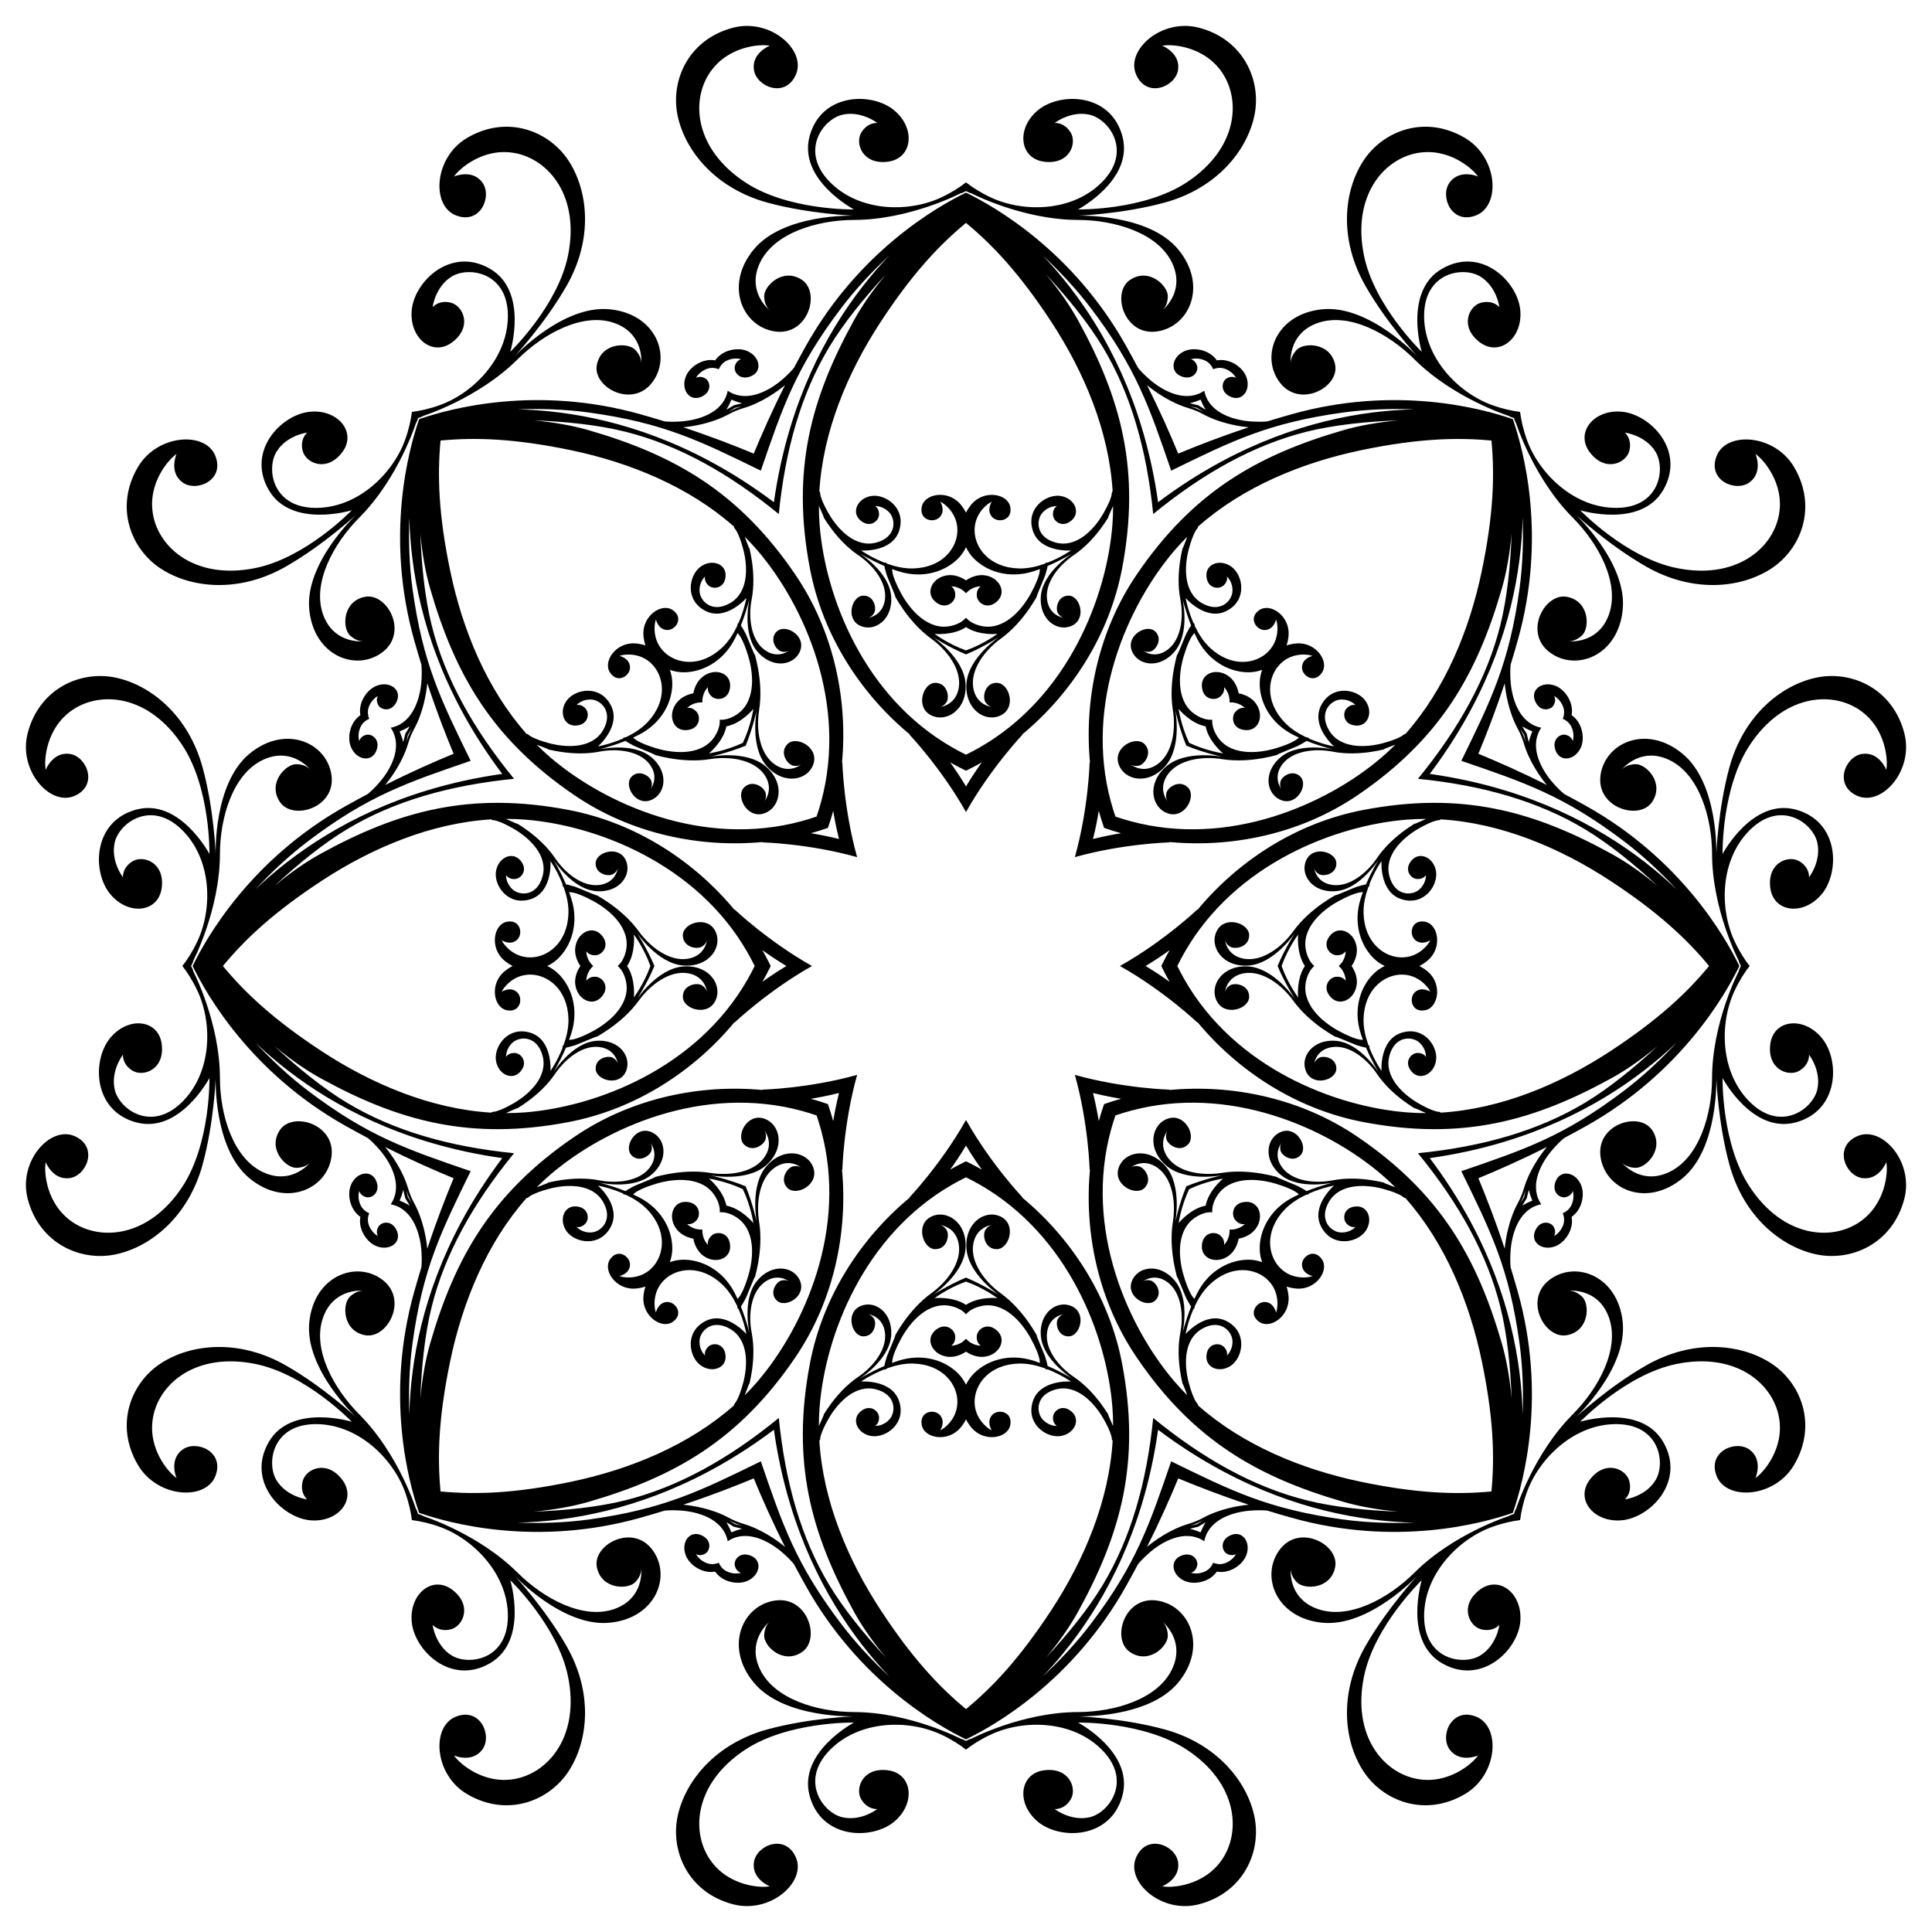 <?xml version="1.0" encoding="utf-8"?>

<!DOCTYPE svg PUBLIC "-//W3C//DTD SVG 1.1//EN" "http://www.w3.org/Graphics/SVG/1.1/DTD/svg11.dtd">
<svg version="1.1" id="Layer_1" xmlns="http://www.w3.org/2000/svg" xmlns:xlink="http://www.w3.org/1999/xlink" x="0px" y="0px"
	 viewBox="0 0 1644.099 1644.099" enable-background="new 0 0 1644.099 1644.099" xml:space="preserve">
<g>
	<path d="M1329.849,611.712c2.973,1.147,5.413,3.264,6.778,5.662c4.013,7.062,1.73,13.26,1.73,13.26
		s-0.815-4.047-5.834-5.287c-5.056-1.278-12.631,4.256-8.504,13.921c4.123,9.661,16.659,7.571,21.378-3.421
		c3.468-8.07,1.016-21.091-7.968-27.273c1.981-10.725-5.492-21.666-13.651-24.92
		c-11.11-4.436-21.452,2.95-17.536,12.697c3.916,9.752,13.185,8.309,15.857,3.83
		c2.672-4.426,0.387-7.864,0.387-7.864s5.997,2.768,8.153,10.599
		C1331.368,605.576,1331.14,608.799,1329.849,611.712z M1329.849,1032.387c1.291,2.913,1.519,6.136,0.79,8.796
		c-2.156,7.831-8.153,10.599-8.153,10.599s2.285-3.438-0.387-7.864c-2.671-4.479-11.941-5.922-15.857,3.83
		c-3.916,9.747,6.426,17.134,17.536,12.697c8.159-3.254,15.632-14.195,13.651-24.92
		c8.985-6.182,11.437-19.203,7.968-27.273c-4.719-10.993-17.255-13.083-21.378-3.421
		c-4.127,9.665,3.448,15.199,8.504,13.921c5.019-1.24,5.834-5.287,5.834-5.287s2.283,6.198-1.73,13.26
		C1335.262,1029.122,1332.822,1031.24,1329.849,1032.387z M1032.387,1329.849c-1.147,2.973-3.264,5.413-5.662,6.778
		c-7.062,4.013-13.26,1.73-13.26,1.73s4.047-0.815,5.287-5.834c1.278-5.056-4.256-12.631-13.921-8.504
		c-9.661,4.123-7.571,16.659,3.421,21.378c8.07,3.468,21.091,1.016,27.273-7.968
		c10.725,1.981,21.666-5.492,24.92-13.651c4.436-11.11-2.95-21.452-12.697-17.536
		c-9.752,3.916-8.309,13.185-3.83,15.857c4.426,2.672,7.864,0.387,7.864,0.387s-2.768,5.997-10.599,8.153
		C1038.523,1331.368,1035.3,1331.14,1032.387,1329.849z M611.712,1329.849c-2.913,1.291-6.136,1.519-8.796,0.79
		c-7.831-2.156-10.599-8.153-10.599-8.153s3.438,2.285,7.864-0.387c4.479-2.671,5.922-11.941-3.83-15.857
		c-9.747-3.916-17.134,6.426-12.697,17.536c3.254,8.159,14.195,15.632,24.92,13.651
		c6.182,8.985,19.203,11.437,27.273,7.968c10.993-4.719,13.083-17.255,3.421-21.378
		c-9.665-4.127-15.199,3.448-13.921,8.504c1.24,5.019,5.287,5.834,5.287,5.834s-6.198,2.283-13.26-1.73
		C614.977,1335.262,612.859,1332.822,611.712,1329.849z M314.25,1032.387c-2.973-1.147-5.413-3.264-6.778-5.662
		c-4.013-7.062-1.73-13.26-1.73-13.26s0.815,4.047,5.834,5.287c5.056,1.278,12.631-4.256,8.504-13.921
		c-4.123-9.661-16.659-7.571-21.378,3.421c-3.468,8.07-1.016,21.091,7.968,27.273
		c-1.981,10.725,5.492,21.666,13.651,24.92c11.11,4.436,21.452-2.95,17.536-12.697
		c-3.916-9.752-13.186-8.309-15.857-3.83c-2.672,4.426-0.387,7.864-0.387,7.864s-5.997-2.768-8.153-10.599
		C312.731,1038.523,312.959,1035.3,314.25,1032.387z M314.25,611.712c-1.291-2.913-1.519-6.136-0.79-8.796
		c2.156-7.831,8.153-10.599,8.153-10.599s-2.285,3.438,0.387,7.864c2.671,4.479,11.941,5.922,15.857-3.83
		c3.916-9.747-6.426-17.134-17.536-12.697c-8.159,3.254-15.632,14.195-13.651,24.92
		c-8.985,6.182-11.437,19.203-7.968,27.273c4.719,10.993,17.255,13.083,21.378,3.421
		c4.127-9.665-3.448-15.199-8.504-13.921c-5.019,1.24-5.834,5.287-5.834,5.287s-2.283-6.198,1.73-13.26
		C308.837,614.977,311.277,612.859,314.25,611.712z M611.712,314.25c1.147-2.973,3.264-5.413,5.662-6.778
		c7.062-4.013,13.26-1.73,13.26-1.73s-4.047,0.815-5.287,5.834c-1.278,5.056,4.256,12.631,13.921,8.504
		c9.661-4.123,7.571-16.659-3.421-21.378c-8.07-3.468-21.091-1.016-27.273,7.968
		c-10.725-1.981-21.666,5.492-24.92,13.651c-4.436,11.11,2.95,21.452,12.697,17.536
		c9.752-3.916,8.309-13.186,3.83-15.857c-4.426-2.672-7.864-0.387-7.864-0.387s2.768-5.997,10.599-8.153
		C605.576,312.731,608.799,312.959,611.712,314.25z M1032.387,314.25c2.913-1.291,6.136-1.519,8.796-0.79
		c7.831,2.156,10.599,8.153,10.599,8.153s-3.438-2.285-7.864,0.387c-4.479,2.671-5.922,11.941,3.83,15.857
		c9.747,3.916,17.134-6.426,12.697-17.536c-3.254-8.159-14.195-15.632-24.92-13.651
		c-6.182-8.985-19.203-11.437-27.273-7.968c-10.993,4.719-13.083,17.255-3.421,21.378
		c9.665,4.127,15.199-3.448,13.921-8.504c-1.24-5.019-5.287-5.834-5.287-5.834s6.198-2.283,13.26,1.73
		C1029.122,308.837,1031.24,311.277,1032.387,314.25z M1488.891,822.049c-4.237-5.439-8.674-12.312-12.691-20.845
		c-13.337-28.251-12.445-70.624,13.674-95.629c26.139-25.008,52.732-5.03,56.541,11.099
		c3.797,16.117-6.949,29.89-6.949,29.89s0.766-8.368-8.364-13.72c-9.108-5.337-27.185,1.112-24.664,22.395
		c2.515,21.306,28.263,24.401,43.849,5.622c15.575-18.822,14.938-61.867-22.076-71.888
		c-37.01-10.018-62.34,37.715-62.34,37.715s-1.055-55.895,23.058-92.503
		c28.312-42.984,69.582-46.595,93.839-29.796c22.857,15.856,23.169,43.174,22.831,46.994
		c-0.319,3.824-0.319,3.824-0.319,3.824s-6.103-15.738-20.612-13.633c-14.516,2.128-24.64,26.886-3.858,35.788
		c20.783,8.872,47.961-21.818,39.73-53.46c-9.973-38.368-45.454-53.677-75.298-47.168
		c-29.845,6.494-61.559,32.269-73.598,76.489c-9.707,35.705-11.08,73.493-11.08,73.493s2.01-59.864-28.76-85.293
		c-30.789-25.418-66.066-9.35-69.802,18.397c-3.744,27.709,33.107,38.766,43.921,22.619
		c10.803-16.144-5.049-32.435-14.194-32.143c-6.727,0.243-10.229,3.001-11.617,4.448
		c3.394-3.85,18.361-18.591,40.532-7.957c25.331,12.168,36.225,48.818,36.289,79.941
		c0.106,47.521,22.778,90.994,22.778,90.994s-0.446-0.026,1.777,4.329c-2.223,4.355-1.777,4.329-1.777,4.329
		s-22.671,43.473-22.778,90.994c-0.065,31.122-10.958,67.772-36.289,79.941
		c-22.172,10.634-37.138-4.106-40.532-7.957c1.388,1.447,4.89,4.205,11.617,4.448
		c9.145,0.292,24.997-16,14.194-32.143c-10.814-16.147-47.665-5.091-43.921,22.619
		c3.736,27.747,39.013,43.815,69.802,18.397c30.77-25.429,28.76-85.293,28.76-85.293s1.373,37.788,11.08,73.493
		c12.039,44.22,43.753,69.995,73.598,76.489c29.845,6.509,65.326-8.8,75.298-47.168
		c8.231-31.642-18.947-62.333-39.73-53.46c-20.783,8.903-10.659,33.66,3.858,35.788
		c14.509,2.105,20.612-13.633,20.612-13.633s0,0,0.319,3.824c0.338,3.82,0.026,31.138-22.831,46.994
		c-24.257,16.799-65.527,13.189-93.839-29.796c-24.113-36.608-23.058-92.503-23.058-92.503
		s25.331,47.732,62.34,37.715c37.014-10.021,37.651-53.066,22.076-71.888c-15.586-18.78-41.334-15.684-43.849,5.622
		c-2.522,21.283,15.556,27.732,24.664,22.395c9.13-5.352,8.364-13.72,8.364-13.72s10.746,13.773,6.949,29.89
		c-3.808,16.128-30.402,36.107-56.541,11.099c-26.12-25.005-27.011-67.378-13.674-95.629
		C1480.216,834.361,1484.653,827.488,1488.891,822.049z M1293.577,1293.577c0.849-6.842,2.572-14.84,5.766-23.713
		c10.546-29.407,41.139-58.739,77.289-57.951c36.166,0.799,40.844,33.731,32.132,47.828
		c-8.711,14.082-26.049,16.222-26.049,16.222s6.459-5.375,3.788-15.616c-2.666-10.214-20.009-18.437-33.275-1.604
		c-13.287,16.844,2.731,37.239,27.031,34.981c24.322-2.296,54.309-33.184,35.222-66.443
		c-19.086-33.253-70.75-17.413-70.75-17.413s38.778-40.27,81.715-49.105
		c50.414-10.375,82.15,16.254,87.423,45.285c4.951,27.374-14.146,46.912-17.086,49.373
		c-2.929,2.478-2.929,2.478-2.929,2.478s6.813-15.444-4.935-24.215c-11.769-8.76-36.435,1.588-28.034,22.578
		c8.422,20.969,49.341,18.486,65.895-9.709c20.078-34.182,5.815-70.096-19.891-86.597
		c-25.696-16.512-66.347-20.712-106.128,2.044c-32.111,18.384-59.802,44.132-59.802,44.132
		s43.752-40.908,39.975-80.648c-3.798-39.744-40.104-53.327-62.366-36.349c-22.241,16.946-4.002,50.822,15.063,47.051
		c19.054-3.777,19.365-26.505,12.692-32.766c-4.928-4.585-9.355-5.111-11.36-5.069
		c5.122-0.323,26.129-0.163,34.287,23.034c9.307,26.516-8.905,60.134-30.866,82.187
		c-33.527,33.677-48.236,80.449-48.236,80.449s-0.297-0.334-1.805,4.318c-4.652,1.508-4.318,1.805-4.318,1.805
		s-46.771,14.709-80.449,48.236c-22.053,21.961-55.671,40.174-82.187,30.866
		c-23.197-8.158-23.357-29.164-23.034-34.287c-0.042,2.005,0.484,6.431,5.069,11.36
		c6.261,6.673,28.989,6.362,32.766-12.692c3.771-19.065-30.105-37.304-47.051-15.063
		c-16.978,22.262-3.395,58.568,36.349,62.366c39.739,3.776,80.648-39.975,80.648-39.975s-25.749,27.691-44.132,59.802
		c-22.756,39.781-18.556,80.432-2.044,106.128c16.501,25.706,52.415,39.969,86.597,19.891
		c28.195-16.555,30.678-57.474,9.709-65.895c-20.991-8.401-31.338,16.265-22.578,28.034
		c8.771,11.748,24.215,4.935,24.215,4.935s0,0-2.478,2.929c-2.462,2.94-21.999,22.037-49.373,17.086
		c-29.031-5.273-55.66-37.008-45.285-87.423c8.835-42.936,49.105-81.715,49.105-81.715s-15.841,51.664,17.413,70.75
		c33.259,19.087,64.147-10.9,66.443-35.222c2.258-24.3-18.137-40.318-34.981-27.031
		c-16.833,13.266-8.61,30.609,1.604,33.275c10.241,2.671,15.616-3.788,15.616-3.788s-2.141,17.338-16.222,26.049
		c-14.097,8.711-47.029,4.034-47.828-32.132c-0.788-36.151,28.544-66.743,57.951-77.289
		C1278.737,1296.15,1286.735,1294.427,1293.577,1293.577z M822.049,1488.891c5.439-4.237,12.312-8.674,20.845-12.691
		c28.251-13.337,70.624-12.445,95.629,13.674c25.008,26.139,5.03,52.732-11.099,56.541
		c-16.117,3.797-29.89-6.949-29.89-6.949s8.368,0.766,13.72-8.364c5.337-9.108-1.112-27.185-22.395-24.664
		c-21.306,2.515-24.401,28.263-5.622,43.849c18.822,15.575,61.867,14.938,71.888-22.076
		c10.018-37.01-37.715-62.34-37.715-62.34s55.895-1.055,92.503,23.058c42.984,28.312,46.595,69.582,29.796,93.839
		c-15.856,22.857-43.174,23.169-46.994,22.831c-3.824-0.319-3.824-0.319-3.824-0.319s15.738-6.103,13.633-20.612
		c-2.128-14.516-26.886-24.64-35.788-3.858c-8.872,20.783,21.818,47.961,53.46,39.73
		c38.368-9.973,53.677-45.454,47.168-75.298c-6.494-29.845-32.269-61.559-76.489-73.598
		c-35.705-9.707-73.493-11.08-73.493-11.08s59.864,2.01,85.293-28.76c25.418-30.789,9.35-66.066-18.397-69.802
		c-27.709-3.744-38.766,33.107-22.619,43.921c16.144,10.803,32.435-5.049,32.143-14.194
		c-0.243-6.727-3.001-10.229-4.448-11.617c3.85,3.394,18.591,18.361,7.957,40.532
		c-12.168,25.331-48.818,36.225-79.941,36.289c-47.521,0.106-90.994,22.778-90.994,22.778s0.026-0.446-4.329,1.777
		c-4.356-2.223-4.329-1.777-4.329-1.777s-43.473-22.671-90.994-22.778c-31.122-0.065-67.772-10.958-79.941-36.289
		c-10.634-22.172,4.106-37.138,7.957-40.532c-1.447,1.388-4.205,4.89-4.448,11.617
		c-0.292,9.145,16,24.997,32.143,14.194c16.147-10.814,5.091-47.665-22.619-43.921
		c-27.747,3.736-43.815,39.013-18.397,69.802c25.429,30.77,85.293,28.76,85.293,28.76
		s-37.788,1.373-73.493,11.08c-44.22,12.039-69.995,43.753-76.489,73.598
		c-6.509,29.845,8.8,65.326,47.168,75.298c31.642,8.231,62.333-18.947,53.46-39.73
		c-8.903-20.783-33.66-10.659-35.788,3.858c-2.105,14.509,13.633,20.612,13.633,20.612s0,0-3.824,0.319
		c-3.82,0.338-31.138,0.026-46.994-22.831c-16.799-24.257-13.189-65.527,29.796-93.839
		c36.608-24.113,92.503-23.058,92.503-23.058s-47.732,25.331-37.715,62.34
		c10.021,37.014,53.066,37.651,71.888,22.076c18.78-15.586,15.684-41.334-5.622-43.849
		c-21.283-2.522-27.732,15.556-22.395,24.664c5.352,9.13,13.72,8.364,13.72,8.364s-13.773,10.746-29.89,6.949
		c-16.128-3.808-36.107-30.402-11.099-56.541c25.005-26.12,67.378-27.011,95.629-13.674
		C809.737,1480.216,816.611,1484.653,822.049,1488.891z M350.521,1293.577c6.842,0.849,14.84,2.572,23.713,5.766
		c29.407,10.546,58.739,41.139,57.951,77.289c-0.799,36.166-33.731,40.844-47.828,32.132
		c-14.082-8.711-16.222-26.049-16.222-26.049s5.375,6.459,15.616,3.788c10.214-2.666,18.437-20.009,1.604-33.275
		c-16.844-13.287-37.239,2.731-34.981,27.031c2.296,24.322,33.184,54.309,66.443,35.222
		c33.253-19.086,17.413-70.75,17.413-70.75s40.27,38.778,49.105,81.715c10.375,50.414-16.254,82.15-45.285,87.423
		c-27.374,4.951-46.911-14.146-49.373-17.086c-2.478-2.929-2.478-2.929-2.478-2.929s15.444,6.813,24.215-4.935
		c8.76-11.769-1.588-36.435-22.578-28.034c-20.969,8.422-18.486,49.341,9.709,65.895
		c34.182,20.078,70.096,5.815,86.597-19.891c16.512-25.696,20.712-66.347-2.044-106.128
		c-18.384-32.111-44.132-59.802-44.132-59.802s40.908,43.752,80.648,39.975c39.744-3.798,53.327-40.104,36.349-62.366
		c-16.946-22.241-50.822-4.002-47.051,15.063c3.777,19.054,26.505,19.365,32.766,12.692
		c4.585-4.928,5.111-9.355,5.069-11.36c0.323,5.122,0.163,26.129-23.034,34.287
		c-26.516,9.307-60.134-8.905-82.187-30.866c-33.677-33.527-80.449-48.236-80.449-48.236s0.334-0.297-4.318-1.805
		c-1.508-4.652-1.805-4.318-1.805-4.318s-14.709-46.771-48.236-80.449c-21.961-22.053-40.174-55.671-30.866-82.187
		c8.158-23.197,29.164-23.357,34.287-23.034c-2.005-0.042-6.431,0.484-11.36,5.069
		c-6.673,6.261-6.362,28.989,12.692,32.766c19.065,3.771,37.304-30.105,15.063-47.051
		c-22.262-16.978-58.568-3.395-62.366,36.349c-3.776,39.739,39.975,80.648,39.975,80.648
		s-27.691-25.749-59.802-44.132c-39.781-22.756-80.432-18.556-106.128-2.044
		c-25.706,16.501-39.969,52.415-19.891,86.597c16.555,28.195,57.474,30.678,65.895,9.709
		c8.401-20.991-16.265-31.338-28.034-22.578c-11.748,8.771-4.935,24.215-4.935,24.215s0,0-2.929-2.478
		c-2.94-2.462-22.037-21.999-17.086-49.373c5.273-29.031,37.008-55.66,87.423-45.285
		c42.936,8.835,81.715,49.105,81.715,49.105s-51.663-15.841-70.75,17.413
		c-19.087,33.259,10.9,64.147,35.222,66.443c24.3,2.258,40.318-18.137,27.031-34.981
		c-13.266-16.833-30.609-8.61-33.275,1.604c-2.671,10.241,3.787,15.616,3.787,15.616s-17.338-2.141-26.049-16.222
		c-8.711-14.097-4.034-47.029,32.132-47.828c36.151-0.788,66.743,28.544,77.289,57.951
		C347.949,1278.737,349.672,1286.735,350.521,1293.577z M155.208,822.049c4.237,5.439,8.674,12.312,12.691,20.845
		c13.337,28.251,12.445,70.624-13.674,95.629c-26.139,25.008-52.732,5.03-56.541-11.099
		c-3.797-16.117,6.949-29.89,6.949-29.89s-0.766,8.368,8.364,13.72c9.108,5.337,27.185-1.112,24.663-22.395
		c-2.515-21.306-28.263-24.401-43.849-5.622c-15.575,18.822-14.938,61.867,22.076,71.888
		c37.01,10.018,62.34-37.715,62.34-37.715s1.055,55.895-23.058,92.503
		c-28.312,42.984-69.582,46.595-93.839,29.796c-22.857-15.856-23.169-43.174-22.831-46.994
		c0.319-3.824,0.319-3.824,0.319-3.824s6.103,15.738,20.612,13.633c14.516-2.128,24.64-26.886,3.858-35.788
		c-20.783-8.872-47.961,21.818-39.73,53.46c9.973,38.368,45.454,53.677,75.298,47.168
		c29.845-6.494,61.559-32.269,73.598-76.489c9.707-35.705,11.08-73.493,11.08-73.493s-2.01,59.864,28.76,85.293
		c30.789,25.418,66.065,9.35,69.802-18.397c3.744-27.709-33.107-38.766-43.921-22.619
		c-10.803,16.144,5.049,32.435,14.194,32.143c6.727-0.243,10.229-3.001,11.617-4.448
		c-3.394,3.85-18.361,18.591-40.532,7.957c-25.331-12.168-36.225-48.818-36.289-79.941
		c-0.106-47.521-22.778-90.994-22.778-90.994s0.446,0.026-1.777-4.329c2.223-4.356,1.777-4.329,1.777-4.329
		s22.671-43.473,22.778-90.994c0.065-31.122,10.958-67.772,36.289-79.941c22.172-10.634,37.138,4.106,40.532,7.957
		c-1.388-1.447-4.89-4.205-11.617-4.448c-9.145-0.292-24.997,16-14.194,32.143
		c10.814,16.147,47.665,5.091,43.921-22.619c-3.736-27.747-39.013-43.815-69.802-18.397
		c-30.77,25.429-28.76,85.293-28.76,85.293s-1.373-37.788-11.08-73.493
		c-12.039-44.22-43.753-69.995-73.598-76.489c-29.845-6.509-65.326,8.8-75.298,47.168
		c-8.231,31.642,18.947,62.333,39.73,53.46c20.783-8.903,10.659-33.66-3.858-35.788
		c-14.509-2.105-20.612,13.633-20.612,13.633s0,0-0.319-3.824c-0.338-3.82-0.026-31.138,22.831-46.994
		c24.257-16.799,65.527-13.189,93.839,29.796c24.113,36.608,23.058,92.503,23.058,92.503
		s-25.331-47.732-62.34-37.715c-37.014,10.021-37.651,53.066-22.076,71.888
		c15.586,18.78,41.334,15.684,43.849-5.622c2.522-21.283-15.556-27.732-24.663-22.395
		c-9.13,5.352-8.364,13.72-8.364,13.72s-10.746-13.773-6.949-29.89c3.808-16.128,30.402-36.107,56.541-11.099
		c26.12,25.005,27.011,67.378,13.674,95.629C163.882,809.737,159.446,816.611,155.208,822.049z M350.521,350.521
		c-0.849,6.842-2.572,14.84-5.766,23.713c-10.546,29.407-41.139,58.739-77.289,57.951
		c-36.166-0.799-40.844-33.731-32.132-47.828c8.711-14.082,26.049-16.222,26.049-16.222s-6.459,5.375-3.787,15.616
		c2.666,10.214,20.009,18.437,33.275,1.604c13.287-16.844-2.731-37.239-27.031-34.981
		c-24.322,2.296-54.309,33.184-35.222,66.443c19.086,33.253,70.75,17.413,70.75,17.413s-38.778,40.27-81.715,49.105
		c-50.414,10.375-82.15-16.254-87.423-45.285c-4.951-27.374,14.146-46.911,17.086-49.373
		c2.929-2.478,2.929-2.478,2.929-2.478s-6.813,15.444,4.935,24.215c11.769,8.76,36.434-1.588,28.034-22.578
		c-8.422-20.969-49.341-18.486-65.895,9.709c-20.078,34.182-5.815,70.096,19.891,86.597
		c25.695,16.512,66.347,20.712,106.128-2.044c32.111-18.384,59.802-44.132,59.802-44.132s-43.752,40.908-39.975,80.648
		c3.798,39.744,40.104,53.327,62.366,36.349c22.241-16.946,4.002-50.822-15.063-47.051
		c-19.054,3.777-19.365,26.505-12.692,32.766c4.928,4.585,9.355,5.111,11.36,5.069
		c-5.122,0.323-26.129,0.163-34.287-23.034c-9.307-26.516,8.905-60.134,30.866-82.187
		c33.527-33.677,48.236-80.449,48.236-80.449s0.297,0.334,1.805-4.318c4.652-1.508,4.318-1.805,4.318-1.805
		s46.771-14.709,80.449-48.236c22.052-21.961,55.671-40.174,82.187-30.866
		c23.197,8.158,23.357,29.164,23.034,34.287c0.042-2.005-0.484-6.431-5.069-11.36
		c-6.26-6.673-28.989-6.362-32.766,12.692c-3.771,19.065,30.105,37.304,47.051,15.063
		c16.978-22.262,3.395-58.568-36.349-62.366c-39.739-3.776-80.648,39.975-80.648,39.975s25.749-27.691,44.132-59.802
		c22.756-39.781,18.556-80.432,2.044-106.128c-16.501-25.706-52.415-39.969-86.597-19.891
		c-28.195,16.555-30.678,57.474-9.709,65.895c20.991,8.401,31.338-16.265,22.578-28.034
		c-8.771-11.748-24.215-4.935-24.215-4.935s0,0,2.478-2.929c2.462-2.94,21.999-22.037,49.373-17.086
		c29.031,5.273,55.66,37.008,45.285,87.423c-8.835,42.936-49.105,81.715-49.105,81.715s15.84-51.663-17.413-70.75
		c-33.259-19.087-64.147,10.9-66.443,35.222c-2.258,24.3,18.137,40.318,34.981,27.031
		c16.833-13.266,8.61-30.609-1.604-33.275c-10.241-2.671-15.616,3.787-15.616,3.787s2.141-17.338,16.222-26.049
		c14.097-8.711,47.029-4.034,47.828,32.132c0.788,36.151-28.544,66.743-57.951,77.289
		C365.361,347.949,357.363,349.672,350.521,350.521z M822.049,155.208c-5.439,4.237-12.312,8.674-20.845,12.691
		c-28.251,13.337-70.624,12.445-95.629-13.674c-25.008-26.139-5.03-52.732,11.099-56.541
		c16.117-3.797,29.89,6.949,29.89,6.949s-8.368-0.766-13.72,8.364c-5.337,9.108,1.112,27.185,22.395,24.663
		c21.306-2.515,24.401-28.263,5.622-43.849c-18.822-15.575-61.867-14.938-71.888,22.076
		c-10.018,37.01,37.715,62.34,37.715,62.34s-55.895,1.055-92.503-23.058
		c-42.984-28.312-46.595-69.582-29.796-93.839c15.856-22.857,43.174-23.169,46.994-22.831
		c3.824,0.319,3.824,0.319,3.824,0.319s-15.738,6.103-13.633,20.612c2.128,14.516,26.886,24.64,35.788,3.858
		c8.872-20.783-21.818-47.961-53.46-39.73c-38.368,9.973-53.677,45.454-47.168,75.298
		c6.494,29.845,32.269,61.559,76.489,73.598c35.705,9.707,73.493,11.08,73.493,11.08s-59.864-2.01-85.293,28.76
		c-25.418,30.789-9.35,66.065,18.397,69.802c27.709,3.744,38.766-33.107,22.619-43.921
		c-16.144-10.803-32.435,5.049-32.143,14.194c0.243,6.727,3.001,10.229,4.448,11.617
		c-3.85-3.394-18.591-18.361-7.957-40.532c12.168-25.331,48.818-36.225,79.941-36.289
		c47.521-0.106,90.994-22.778,90.994-22.778s-0.026,0.446,4.329-1.777c4.355,2.223,4.329,1.777,4.329,1.777
		s43.473,22.671,90.994,22.778c31.122,0.065,67.772,10.958,79.941,36.289c10.634,22.172-4.106,37.138-7.957,40.532
		c1.447-1.388,4.205-4.89,4.448-11.617c0.292-9.145-16-24.997-32.143-14.194
		c-16.147,10.814-5.091,47.665,22.619,43.921c27.747-3.736,43.815-39.013,18.397-69.802
		c-25.429-30.77-85.293-28.76-85.293-28.76s37.788-1.373,73.493-11.08
		c44.22-12.039,69.995-43.753,76.489-73.598c6.509-29.845-8.8-65.326-47.168-75.298
		c-31.642-8.231-62.333,18.947-53.46,39.73c8.903,20.783,33.66,10.659,35.788-3.858
		c2.105-14.509-13.633-20.612-13.633-20.612s0,0,3.824-0.319c3.82-0.338,31.138-0.026,46.994,22.831
		c16.799,24.257,13.189,65.527-29.796,93.839c-36.608,24.113-92.503,23.058-92.503,23.058
		s47.732-25.331,37.715-62.34c-10.021-37.014-53.066-37.651-71.888-22.076
		c-18.78,15.586-15.684,41.334,5.622,43.849c21.283,2.522,27.732-15.556,22.395-24.663
		c-5.352-9.13-13.72-8.364-13.72-8.364s13.773-10.746,29.89-6.949c16.128,3.808,36.107,30.402,11.099,56.541
		c-25.005,26.12-67.378,27.011-95.629,13.674C834.361,163.882,827.488,159.446,822.049,155.208z M1293.577,350.521
		c-6.842-0.849-14.84-2.572-23.713-5.766c-29.407-10.546-58.739-41.139-57.951-77.289
		c0.799-36.166,33.731-40.844,47.828-32.132c14.082,8.711,16.222,26.049,16.222,26.049s-5.375-6.459-15.616-3.787
		c-10.214,2.666-18.437,20.009-1.604,33.275c16.844,13.287,37.239-2.731,34.981-27.031
		c-2.296-24.322-33.184-54.309-66.443-35.222c-33.253,19.086-17.413,70.75-17.413,70.75
		s-40.27-38.778-49.105-81.715c-10.375-50.414,16.254-82.15,45.285-87.423
		c27.374-4.951,46.912,14.146,49.373,17.086c2.478,2.929,2.478,2.929,2.478,2.929s-15.444-6.813-24.215,4.935
		c-8.76,11.769,1.588,36.434,22.578,28.034c20.969-8.422,18.486-49.341-9.709-65.895
		c-34.182-20.078-70.096-5.815-86.597,19.891c-16.512,25.695-20.712,66.347,2.044,106.128
		c18.384,32.111,44.132,59.802,44.132,59.802s-40.908-43.752-80.648-39.975c-39.744,3.798-53.327,40.104-36.349,62.366
		c16.946,22.241,50.822,4.002,47.051-15.063c-3.777-19.054-26.505-19.365-32.766-12.692
		c-4.585,4.928-5.111,9.355-5.069,11.36c-0.323-5.122-0.163-26.129,23.034-34.287
		c26.516-9.307,60.134,8.905,82.187,30.866c33.677,33.527,80.449,48.236,80.449,48.236s-0.334,0.297,4.318,1.805
		c1.508,4.652,1.805,4.318,1.805,4.318s14.709,46.771,48.236,80.449c21.961,22.052,40.174,55.671,30.866,82.187
		c-8.158,23.197-29.164,23.357-34.287,23.034c2.005,0.042,6.431-0.484,11.36-5.069
		c6.673-6.26,6.362-28.989-12.692-32.766c-19.065-3.771-37.304,30.105-15.063,47.051
		c22.262,16.978,58.568,3.395,62.366-36.349c3.776-39.739-39.975-80.648-39.975-80.648s27.691,25.749,59.802,44.132
		c39.781,22.756,80.432,18.556,106.128,2.044c25.706-16.501,39.969-52.415,19.891-86.597
		c-16.555-28.195-57.474-30.678-65.895-9.709c-8.401,20.991,16.265,31.338,28.034,22.578
		c11.748-8.771,4.935-24.215,4.935-24.215s0,0,2.929,2.478c2.94,2.462,22.037,21.999,17.086,49.373
		c-5.273,29.031-37.008,55.66-87.423,45.285c-42.936-8.835-81.715-49.105-81.715-49.105s51.664,15.84,70.75-17.413
		c19.087-33.259-10.9-64.147-35.222-66.443c-24.3-2.258-40.318,18.137-27.031,34.981
		c13.266,16.833,30.609,8.61,33.275-1.604c2.671-10.241-3.788-15.616-3.788-15.616s17.338,2.141,26.049,16.222
		c8.711,14.097,4.034,47.029-32.132,47.828c-36.151,0.788-66.743-28.544-77.289-57.951
		C1296.15,365.361,1294.427,357.363,1293.577,350.521z M949.211,694.887c-1.403-4.084-2.688-8.255-3.847-12.511
		c-22.954-84.305,14.596-167.587,53.847-213.629c3.549-4.166,7.272-8.172,11.142-12.031
		c-0.335,0.895-0.7,1.879-1.105,2.976c-4.726,12.783-2.006,3.508-2.006,3.508s-7.279,23.7-2.816,46.675
		c2.929,15.073,0.928,34.074-10.67,42.915c-10.18,7.772-19.136,2.334-21.169,0.893
		c0.824,0.531,2.851,1.464,6.277,0.781c4.641-0.912,11.072-10.654,4.104-17.193
		c-7-6.539-24.51,3.106-19.955,16.088c4.506,12.971,23.791,16.608,36.885,0.708
		c13.067-15.889,6.373-44.599,6.373-44.599s2.487,10.585,7.362,22.772c-1.692,2.32-3.468,5.894-3.468,5.894
		s0.359-1.717-5.193,11.973c-5.536,13.657-2.275,3.734-2.275,3.734s-8.668,25.384-4.613,50.382
		c2.666,16.415-0.166,36.885-13.003,46.08c-11.151,7.947-20.555,1.998-22.839,0.293
		c0.914,0.616,3.049,1.625,6.692,1.016c5.027-0.848,12.316-11.147,4.994-18.464
		c-7.344-7.338-26.585,2.521-22.128,16.715c4.452,14.189,25.169,18.786,39.878,2.022
		c14.677-16.742,8.401-48.048,8.401-48.048s3.069,15.089,9.453,30.727c15.638,6.385,30.727,9.453,30.727,9.453
		s-31.306-6.276-48.048,8.401c-16.764,14.709-12.167,35.426,2.022,39.878c14.194,4.458,24.054-14.784,16.715-22.128
		c-7.317-7.322-17.616-0.032-18.464,4.994c-0.61,3.644,0.4,5.778,1.016,6.692
		c-1.705-2.284-7.654-11.688,0.293-22.839c9.195-12.837,29.665-15.669,46.08-13.003
		c24.998,4.055,50.382-4.613,50.382-4.613s-9.924,3.261,3.734-2.275c13.69-5.552,11.973-5.193,11.973-5.193
		s3.575-1.775,5.894-3.468c12.188,4.875,22.772,7.362,22.772,7.362s-28.71-6.694-44.599,6.373
		c-15.9,13.095-12.263,32.379,0.708,36.885c12.982,4.554,22.627-12.955,16.088-19.955
		c-6.539-6.968-16.281-0.537-17.193,4.104c-0.683,3.426,0.249,5.453,0.781,6.277
		c-1.441-2.033-6.879-10.989,0.893-21.169c8.841-11.598,27.841-13.599,42.915-10.67
		c22.975,4.463,46.675-2.816,46.675-2.816s-9.275,2.72,3.508-2.006c1.097-0.405,2.081-0.77,2.976-1.105
		c-3.859,3.87-7.865,7.593-12.031,11.142c-46.042,39.251-129.323,76.801-213.629,53.847
		C957.466,697.575,953.296,696.291,949.211,694.887z M822.049,642.215c-3.88-1.896-7.738-3.937-11.567-6.127
		c-75.844-43.382-108.181-128.823-112.983-189.134c-0.436-5.455-0.637-10.92-0.629-16.386
		c0.397,0.87,0.834,1.824,1.323,2.886c5.697,12.381,1.062,3.899,1.062,3.899s11.611,21.906,31.013,34.996
		c12.73,8.588,24.75,23.438,22.801,37.89c-1.702,12.694-11.881,15.182-14.337,15.6
		c0.958-0.207,3.051-0.981,4.991-3.887c2.637-3.926,0.296-15.363-9.255-15.059
		c-9.574,0.326-15.135,19.527-2.735,25.486c12.358,5.986,28.566-5.079,26.582-25.581
		c-1.995-20.476-27.03-36.043-27.03-36.043s9.243,5.726,21.308,10.896c0.444,2.837,1.716,6.62,1.716,6.62
		s-0.96-1.468,4.795,12.138c5.743,13.572,1.032,4.249,1.032,4.249s11.82,24.079,32.364,38.887
		c13.492,9.722,25.964,26.199,23.389,41.778c-2.266,13.504-13.122,15.947-15.942,16.357
		c1.082-0.211,3.305-1.006,5.45-4.014c2.955-4.154,0.827-16.591-9.524-16.587
		c-10.382,0.004-17.016,20.581-3.827,27.466c13.181,6.885,31.081-4.514,29.628-26.768
		c-1.46-22.216-28.035-39.915-28.035-39.915s12.84,8.5,28.412,15.043c15.572-6.543,28.412-15.043,28.412-15.043
		s-26.575,17.699-28.035,39.915c-1.453,22.255,16.447,33.653,29.628,26.768c13.189-6.885,6.555-27.462-3.827-27.466
		c-10.351-0.004-12.479,12.434-9.524,16.587c2.145,3.008,4.368,3.803,5.45,4.014
		c-2.821-0.409-13.676-2.852-15.942-16.357c-2.575-15.579,9.896-32.056,23.389-41.778
		c20.544-14.809,32.364-38.887,32.364-38.887s-4.711,9.323,1.032-4.249c5.755-13.606,4.795-12.138,4.795-12.138
		s1.272-3.783,1.716-6.62c12.065-5.171,21.308-10.896,21.308-10.896s-25.034,15.567-27.03,36.043
		c-1.984,20.502,14.224,31.567,26.582,25.581c12.4-5.959,6.839-25.16-2.735-25.486
		c-9.551-0.304-11.892,11.133-9.255,15.059c1.94,2.906,4.032,3.68,4.991,3.887
		c-2.456-0.418-12.635-2.906-14.337-15.6c-1.949-14.452,10.071-29.302,22.801-37.89
		c19.402-13.09,31.013-34.996,31.013-34.996s-4.635,8.482,1.062-3.899c0.489-1.062,0.927-2.016,1.323-2.886
		c0.008,5.465-0.193,10.93-0.629,16.386c-4.802,60.311-37.139,145.752-112.983,189.134
		C829.787,638.279,825.93,640.319,822.049,642.215z M694.887,694.887c-4.084,1.403-8.255,2.688-12.511,3.847
		c-84.305,22.954-167.587-14.596-213.629-53.847c-4.166-3.549-8.172-7.272-12.031-11.142
		c0.895,0.335,1.879,0.7,2.976,1.105c12.783,4.726,3.508,2.006,3.508,2.006s23.7,7.279,46.675,2.816
		c15.073-2.929,34.074-0.928,42.915,10.67c7.772,10.18,2.334,19.136,0.893,21.169
		c0.531-0.824,1.464-2.851,0.781-6.277c-0.912-4.641-10.654-11.072-17.193-4.104
		c-6.539,7,3.106,24.51,16.088,19.955c12.971-4.506,16.608-23.791,0.708-36.885
		c-15.889-13.067-44.599-6.373-44.599-6.373s10.585-2.487,22.772-7.362c2.32,1.692,5.894,3.468,5.894,3.468
		s-1.717-0.359,11.973,5.193c13.657,5.536,3.734,2.275,3.734,2.275s25.384,8.668,50.382,4.613
		c16.415-2.666,36.885,0.166,46.08,13.003c7.947,11.151,1.998,20.555,0.293,22.839
		c0.616-0.914,1.625-3.049,1.016-6.692c-0.848-5.027-11.147-12.316-18.464-4.994
		c-7.338,7.344,2.521,26.585,16.715,22.128c14.189-4.452,18.786-25.169,2.022-39.878
		c-16.742-14.677-48.048-8.401-48.048-8.401s15.089-3.069,30.727-9.453c6.385-15.638,9.453-30.727,9.453-30.727
		s-6.276,31.306,8.401,48.048c14.709,16.764,35.426,12.167,39.878-2.022c4.458-14.194-14.784-24.054-22.128-16.715
		c-7.322,7.317-0.032,17.616,4.994,18.464c3.644,0.61,5.778-0.4,6.692-1.016
		c-2.284,1.705-11.688,7.654-22.839-0.293c-12.837-9.195-15.669-29.665-13.003-46.08
		c4.055-24.998-4.613-50.382-4.613-50.382s3.261,9.924-2.275-3.734c-5.552-13.69-5.193-11.973-5.193-11.973
		s-1.775-3.575-3.468-5.894c4.875-12.188,7.362-22.772,7.362-22.772s-6.694,28.71,6.373,44.599
		c13.095,15.9,32.379,12.263,36.885-0.708c4.554-12.982-12.955-22.627-19.955-16.088
		c-6.968,6.539-0.537,16.281,4.104,17.193c3.426,0.683,5.453-0.249,6.277-0.781
		c-2.033,1.441-10.989,6.879-21.169-0.893c-11.598-8.841-13.599-27.841-10.67-42.915
		c4.463-22.975-2.816-46.675-2.816-46.675s2.72,9.275-2.006-3.508c-0.405-1.097-0.77-2.081-1.105-2.976
		c3.87,3.859,7.593,7.865,11.142,12.031c39.251,46.042,76.801,129.323,53.847,213.629
		C697.575,686.632,696.291,690.803,694.887,694.887z M642.215,822.049c-1.896,3.88-3.937,7.738-6.127,11.566
		c-43.382,75.844-128.823,108.181-189.134,112.983c-5.455,0.436-10.92,0.637-16.386,0.629
		c0.87-0.397,1.824-0.834,2.886-1.323c12.381-5.697,3.899-1.062,3.899-1.062s21.906-11.611,34.996-31.013
		c8.588-12.73,23.438-24.75,37.89-22.801c12.694,1.702,15.182,11.881,15.6,14.337
		c-0.207-0.958-0.981-3.051-3.887-4.991c-3.926-2.637-15.363-0.296-15.059,9.255
		c0.326,9.574,19.527,15.135,25.486,2.735c5.986-12.358-5.079-28.566-25.581-26.582
		c-20.476,1.995-36.043,27.03-36.043,27.03s5.726-9.243,10.896-21.308c2.837-0.444,6.62-1.716,6.62-1.716
		s-1.468,0.96,12.138-4.795c13.572-5.743,4.249-1.032,4.249-1.032s24.079-11.82,38.887-32.364
		c9.722-13.492,26.199-25.964,41.778-23.389c13.504,2.266,15.947,13.122,16.357,15.942
		c-0.211-1.082-1.006-3.305-4.014-5.45c-4.154-2.955-16.591-0.827-16.587,9.524
		c0.004,10.382,20.581,17.016,27.466,3.827c6.885-13.181-4.514-31.081-26.768-29.628
		c-22.216,1.46-39.915,28.035-39.915,28.035s8.5-12.84,15.043-28.412c-6.543-15.572-15.043-28.412-15.043-28.412
		s17.699,26.575,39.915,28.035c22.255,1.453,33.653-16.447,26.768-29.628c-6.885-13.189-27.462-6.555-27.466,3.827
		c-0.004,10.351,12.434,12.479,16.587,9.524c3.008-2.145,3.803-4.368,4.014-5.45
		c-0.409,2.821-2.852,13.676-16.357,15.942c-15.579,2.575-32.056-9.896-41.778-23.389
		c-14.809-20.544-38.887-32.364-38.887-32.364s9.323,4.711-4.249-1.032c-13.606-5.755-12.138-4.795-12.138-4.795
		s-3.783-1.272-6.62-1.716c-5.171-12.065-10.896-21.308-10.896-21.308s15.567,25.034,36.043,27.03
		c20.502,1.984,31.567-14.224,25.581-26.582c-5.959-12.4-25.16-6.839-25.486,2.735
		c-0.304,9.551,11.133,11.892,15.059,9.255c2.906-1.94,3.68-4.032,3.887-4.991
		c-0.418,2.456-2.906,12.635-15.6,14.337c-14.452,1.949-29.302-10.071-37.89-22.801
		c-13.09-19.402-34.996-31.013-34.996-31.013s8.482,4.635-3.899-1.062c-1.062-0.489-2.016-0.927-2.886-1.323
		c5.465-0.008,10.93,0.193,16.386,0.629c60.311,4.802,145.752,37.139,189.134,112.983
		C638.279,814.312,640.319,818.169,642.215,822.049z M694.887,949.211c1.403,4.084,2.688,8.255,3.847,12.511
		c22.954,84.305-14.596,167.587-53.847,213.629c-3.549,4.166-7.272,8.172-11.142,12.031
		c0.335-0.895,0.7-1.879,1.105-2.976c4.726-12.783,2.006-3.508,2.006-3.508s7.279-23.7,2.816-46.675
		c-2.929-15.074-0.928-34.074,10.67-42.915c10.18-7.772,19.136-2.334,21.169-0.893
		c-0.824-0.531-2.851-1.464-6.277-0.781c-4.641,0.912-11.072,10.654-4.104,17.193
		c7,6.539,24.51-3.106,19.955-16.088c-4.506-12.971-23.791-16.608-36.885-0.708
		c-13.067,15.889-6.373,44.599-6.373,44.599s-2.487-10.585-7.362-22.772c1.692-2.32,3.468-5.894,3.468-5.894
		s-0.359,1.717,5.193-11.973c5.536-13.658,2.275-3.734,2.275-3.734s8.668-25.384,4.613-50.382
		c-2.666-16.415,0.166-36.885,13.003-46.08c11.151-7.947,20.555-1.998,22.839-0.293
		c-0.914-0.616-3.049-1.625-6.692-1.016c-5.027,0.848-12.316,11.147-4.994,18.464
		c7.344,7.338,26.585-2.521,22.128-16.715c-4.452-14.189-25.169-18.786-39.878-2.022
		c-14.677,16.742-8.401,48.048-8.401,48.048s-3.069-15.089-9.453-30.727c-15.638-6.385-30.727-9.453-30.727-9.453
		s31.306,6.276,48.048-8.401c16.764-14.709,12.167-35.426-2.022-39.878c-14.194-4.458-24.054,14.784-16.715,22.128
		c7.317,7.322,17.616,0.032,18.464-4.994c0.61-3.644-0.4-5.778-1.016-6.692
		c1.705,2.284,7.654,11.688-0.293,22.839c-9.195,12.837-29.665,15.669-46.08,13.003
		c-24.998-4.055-50.382,4.613-50.382,4.613s9.924-3.261-3.734,2.275c-13.69,5.552-11.973,5.193-11.973,5.193
		s-3.575,1.775-5.894,3.468c-12.188-4.875-22.772-7.362-22.772-7.362s28.71,6.694,44.599-6.373
		c15.9-13.095,12.263-32.379-0.708-36.885c-12.982-4.554-22.627,12.955-16.088,19.955
		c6.539,6.968,16.281,0.537,17.193-4.104c0.683-3.426-0.249-5.453-0.781-6.277
		c1.441,2.033,6.879,10.989-0.893,21.169c-8.841,11.598-27.841,13.599-42.915,10.67
		c-22.975-4.463-46.675,2.816-46.675,2.816s9.275-2.72-3.508,2.006c-1.097,0.405-2.081,0.77-2.976,1.105
		c3.859-3.87,7.865-7.593,12.031-11.142c46.042-39.251,129.323-76.801,213.629-53.847
		C686.632,946.523,690.803,947.808,694.887,949.211z M822.049,1001.884c3.88,1.896,7.738,3.937,11.566,6.127
		c75.844,43.382,108.181,128.823,112.983,189.134c0.436,5.456,0.637,10.92,0.629,16.386
		c-0.397-0.87-0.834-1.824-1.323-2.886c-5.697-12.381-1.062-3.899-1.062-3.899s-11.611-21.906-31.013-34.996
		c-12.73-8.587-24.75-23.438-22.801-37.89c1.702-12.694,11.881-15.182,14.337-15.6
		c-0.958,0.207-3.051,0.981-4.991,3.887c-2.637,3.926-0.296,15.363,9.255,15.059
		c9.574-0.326,15.135-19.527,2.735-25.486c-12.358-5.986-28.566,5.079-26.582,25.581
		c1.995,20.476,27.03,36.043,27.03,36.043s-9.243-5.726-21.308-10.896c-0.444-2.837-1.716-6.62-1.716-6.62
		s0.96,1.468-4.795-12.138c-5.743-13.572-1.032-4.248-1.032-4.248s-11.82-24.079-32.364-38.887
		c-13.492-9.722-25.964-26.199-23.389-41.778c2.266-13.504,13.122-15.947,15.942-16.357
		c-1.082,0.211-3.305,1.006-5.45,4.014c-2.955,4.154-0.827,16.591,9.524,16.587
		c10.382-0.004,17.016-20.581,3.827-27.466c-13.181-6.885-31.081,4.514-29.628,26.768
		c1.46,22.216,28.035,39.915,28.035,39.915s-12.84-8.5-28.412-15.043c-15.572,6.543-28.412,15.043-28.412,15.043
		s26.575-17.699,28.035-39.915c1.453-22.254-16.447-33.653-29.628-26.768c-13.189,6.885-6.555,27.462,3.827,27.466
		c10.351,0.004,12.479-12.434,9.524-16.587c-2.145-3.008-4.368-3.803-5.45-4.014
		c2.821,0.409,13.676,2.852,15.942,16.357c2.575,15.579-9.896,32.056-23.389,41.778
		c-20.544,14.809-32.364,38.887-32.364,38.887s4.711-9.323-1.032,4.248c-5.755,13.606-4.795,12.138-4.795,12.138
		s-1.272,3.783-1.716,6.62c-12.065,5.171-21.308,10.896-21.308,10.896s25.034-15.567,27.03-36.043
		c1.984-20.502-14.224-31.566-26.582-25.581c-12.4,5.959-6.839,25.16,2.735,25.486
		c9.551,0.304,11.892-11.133,9.255-15.059c-1.94-2.906-4.032-3.68-4.991-3.887
		c2.456,0.418,12.635,2.906,14.337,15.6c1.949,14.452-10.071,29.302-22.801,37.89
		c-19.402,13.09-31.013,34.996-31.013,34.996s4.635-8.482-1.062,3.899c-0.489,1.062-0.927,2.016-1.323,2.886
		c-0.008-5.465,0.193-10.93,0.629-16.386c4.802-60.311,37.139-145.752,112.983-189.134
		C814.312,1005.82,818.169,1003.779,822.049,1001.884z M949.211,949.211c4.084-1.403,8.255-2.688,12.511-3.847
		c84.305-22.954,167.587,14.596,213.629,53.847c4.166,3.549,8.172,7.272,12.031,11.142
		c-0.895-0.335-1.879-0.7-2.976-1.105c-12.783-4.726-3.508-2.006-3.508-2.006s-23.7-7.279-46.675-2.816
		c-15.074,2.929-34.074,0.928-42.915-10.67c-7.772-10.18-2.334-19.136-0.893-21.169
		c-0.531,0.824-1.464,2.851-0.781,6.277c0.912,4.641,10.654,11.072,17.193,4.104
		c6.539-7-3.106-24.51-16.088-19.955c-12.971,4.506-16.608,23.791-0.708,36.885
		c15.889,13.067,44.599,6.373,44.599,6.373s-10.585,2.487-22.772,7.362c-2.32-1.692-5.894-3.468-5.894-3.468
		s1.717,0.359-11.973-5.193c-13.658-5.536-3.734-2.275-3.734-2.275s-25.384-8.668-50.382-4.613
		c-16.415,2.666-36.885-0.166-46.08-13.003c-7.947-11.151-1.998-20.555-0.293-22.839
		c-0.616,0.914-1.625,3.049-1.016,6.692c0.848,5.027,11.147,12.316,18.464,4.994
		c7.338-7.344-2.521-26.585-16.715-22.128c-14.189,4.452-18.786,25.169-2.022,39.878
		c16.742,14.677,48.048,8.401,48.048,8.401s-15.089,3.069-30.727,9.453c-6.385,15.638-9.453,30.727-9.453,30.727
		s6.276-31.306-8.401-48.048c-14.709-16.764-35.426-12.167-39.878,2.022c-4.458,14.194,14.784,24.054,22.128,16.715
		c7.322-7.317,0.032-17.616-4.994-18.464c-3.644-0.61-5.778,0.4-6.692,1.016
		c2.284-1.705,11.688-7.654,22.839,0.293c12.837,9.195,15.669,29.665,13.003,46.08
		c-4.055,24.998,4.613,50.382,4.613,50.382s-3.261-9.924,2.275,3.734c5.552,13.69,5.193,11.973,5.193,11.973
		s1.775,3.575,3.468,5.894c-4.875,12.188-7.362,22.772-7.362,22.772s6.694-28.71-6.373-44.599
		c-13.095-15.9-32.379-12.263-36.885,0.708c-4.554,12.982,12.955,22.627,19.955,16.088
		c6.968-6.539,0.537-16.281-4.104-17.193c-3.426-0.683-5.453,0.249-6.277,0.781
		c2.033-1.441,10.989-6.879,21.169,0.893c11.598,8.841,13.599,27.841,10.67,42.915
		c-4.463,22.975,2.816,46.675,2.816,46.675s-2.72-9.275,2.006,3.508c0.405,1.097,0.77,2.081,1.105,2.976
		c-3.87-3.859-7.593-7.865-11.142-12.031c-39.251-46.042-76.801-129.323-53.847-213.629
		C946.523,957.466,947.808,953.296,949.211,949.211z M1001.884,822.049c1.896-3.88,3.937-7.738,6.127-11.567
		c43.382-75.844,128.823-108.181,189.134-112.983c5.456-0.436,10.92-0.637,16.386-0.629
		c-0.87,0.397-1.824,0.834-2.886,1.323c-12.381,5.697-3.899,1.062-3.899,1.062s-21.906,11.611-34.996,31.013
		c-8.587,12.73-23.438,24.75-37.89,22.801c-12.694-1.702-15.182-11.881-15.6-14.337
		c0.207,0.958,0.981,3.051,3.887,4.991c3.926,2.637,15.363,0.296,15.059-9.255
		c-0.326-9.574-19.527-15.135-25.486-2.735c-5.986,12.358,5.079,28.566,25.581,26.582
		c20.476-1.995,36.043-27.03,36.043-27.03s-5.726,9.243-10.896,21.308c-2.837,0.444-6.62,1.716-6.62,1.716
		s1.468-0.96-12.138,4.795c-13.572,5.743-4.248,1.032-4.248,1.032s-24.079,11.82-38.887,32.364
		c-9.722,13.492-26.199,25.964-41.778,23.389c-13.504-2.266-15.947-13.122-16.357-15.942
		c0.211,1.082,1.006,3.305,4.014,5.45c4.154,2.955,16.591,0.827,16.587-9.524
		c-0.004-10.382-20.581-17.016-27.466-3.827c-6.885,13.181,4.514,31.081,26.768,29.628
		c22.216-1.46,39.915-28.035,39.915-28.035s-8.5,12.84-15.043,28.412c6.543,15.572,15.043,28.412,15.043,28.412
		s-17.699-26.575-39.915-28.035c-22.254-1.453-33.653,16.447-26.768,29.628c6.885,13.189,27.462,6.555,27.466-3.827
		c0.004-10.351-12.434-12.479-16.587-9.524c-3.008,2.145-3.803,4.368-4.014,5.45
		c0.409-2.821,2.852-13.676,16.357-15.942c15.579-2.575,32.056,9.896,41.778,23.389
		c14.809,20.544,38.887,32.364,38.887,32.364s-9.323-4.711,4.248,1.032c13.606,5.755,12.138,4.795,12.138,4.795
		s3.783,1.272,6.62,1.716c5.171,12.065,10.896,21.308,10.896,21.308s-15.567-25.034-36.043-27.03
		c-20.502-1.984-31.566,14.224-25.581,26.582c5.959,12.4,25.16,6.839,25.486-2.735
		c0.304-9.551-11.133-11.892-15.059-9.255c-2.906,1.94-3.68,4.032-3.887,4.991
		c0.418-2.456,2.906-12.635,15.6-14.337c14.452-1.949,29.302,10.071,37.89,22.801
		c13.09,19.402,34.996,31.013,34.996,31.013s-8.482-4.635,3.899,1.062c1.062,0.489,2.016,0.927,2.886,1.323
		c-5.465,0.008-10.93-0.193-16.386-0.629c-60.311-4.802-145.752-37.139-189.134-112.983
		C1005.82,829.787,1003.779,825.93,1001.884,822.049z M1011.953,632.146c-6.872-14.383-8.965-28.855-8.965-28.855
		s9.93,12.284,22.985,14.835c2.551,13.054,14.835,22.985,14.835,22.985S1026.336,639.018,1011.953,632.146z
		 M822.049,553.485c-15.03-5.311-26.743-14.065-26.743-14.065s15.708,1.665,26.743-5.763
		c11.034,7.427,26.743,5.763,26.743,5.763S837.08,548.174,822.049,553.485z M632.146,632.146
		c-14.383,6.872-28.855,8.965-28.855,8.965s12.284-9.93,14.835-22.985c13.054-2.551,22.985-14.835,22.985-14.835
		S639.018,617.762,632.146,632.146z M553.485,822.049c-5.311,15.03-14.065,26.743-14.065,26.743
		s1.665-15.708-5.763-26.743c7.427-11.034,5.763-26.743,5.763-26.743S548.174,807.019,553.485,822.049z
		 M632.146,1011.953c6.872,14.383,8.965,28.855,8.965,28.855s-9.93-12.284-22.985-14.835
		c-2.551-13.054-14.835-22.985-14.835-22.985S617.762,1005.081,632.146,1011.953z M822.049,1090.614
		c15.03,5.311,26.743,14.065,26.743,14.065s-15.708-1.665-26.743,5.763c-11.034-7.427-26.743-5.763-26.743-5.763
		S807.019,1095.925,822.049,1090.614z M1011.953,1011.953c14.383-6.872,28.855-8.965,28.855-8.965
		s-12.284,9.93-14.835,22.985c-13.054,2.551-22.985,14.835-22.985,14.835S1005.081,1026.336,1011.953,1011.953z
		 M1090.614,822.049c5.311-15.03,14.065-26.743,14.065-26.743s-1.665,15.708,5.763,26.743
		c-7.427,11.034-5.763,26.743-5.763,26.743S1095.925,837.08,1090.614,822.049z M1054.089,590.01
		c-1.046-5.723-3.913-10.875-7.745-13.96c-10.165-8.208-24.043-3.734-23.587,7.757
		c0.466,11.479,10.938,12.907,15.481,9.087c4.538-3.809,3.396-8.148,3.396-8.148s5.096,4.563,4.723,12.997
		c8.435-0.373,12.997,4.723,12.997,4.723s-4.34-1.143-8.148,3.396c-3.819,4.543-2.392,15.015,9.087,15.481
		c11.491,0.456,15.965-13.421,7.757-23.587C1064.964,593.923,1059.812,591.056,1054.089,590.01z M822.049,493.897
		c-4.786-3.307-10.457-4.923-15.348-4.394c-12.992,1.384-19.641,14.361-11.193,22.163
		c8.447,7.787,16.86,1.392,17.372-4.521c0.516-5.902-3.361-8.163-3.361-8.163s6.83-0.377,12.53,5.851
		c5.7-6.228,12.53-5.851,12.53-5.851s-3.876,2.261-3.361,8.163c0.512,5.913,8.925,12.309,17.372,4.521
		c8.447-7.803,1.798-20.779-11.193-22.163C832.506,488.973,826.836,490.589,822.049,493.897z M590.01,590.01
		c-5.723,1.046-10.875,3.913-13.96,7.745c-8.208,10.165-3.734,24.043,7.757,23.587
		c11.479-0.466,12.907-10.938,9.087-15.481c-3.809-4.538-8.148-3.396-8.148-3.396s4.563-5.096,12.997-4.723
		c-0.373-8.435,4.723-12.997,4.723-12.997s-1.143,4.34,3.396,8.148c4.543,3.819,15.015,2.392,15.481-9.087
		c0.456-11.49-13.421-15.964-23.587-7.757C593.923,579.135,591.056,584.287,590.01,590.01z M493.897,822.049
		c-3.307,4.786-4.923,10.457-4.394,15.348c1.384,12.992,14.361,19.641,22.163,11.193
		c7.787-8.447,1.392-16.86-4.521-17.372c-5.902-0.516-8.163,3.361-8.163,3.361s-0.377-6.83,5.851-12.53
		c-6.228-5.7-5.851-12.53-5.851-12.53s2.261,3.876,8.163,3.361c5.913-0.512,12.309-8.925,4.521-17.372
		c-7.803-8.447-20.779-1.798-22.163,11.193C488.973,811.593,490.589,817.263,493.897,822.049z M590.01,1054.089
		c1.046,5.723,3.913,10.875,7.745,13.96c10.165,8.208,24.043,3.734,23.587-7.757
		c-0.466-11.479-10.938-12.906-15.481-9.087c-4.538,3.809-3.396,8.148-3.396,8.148s-5.096-4.563-4.723-12.997
		c-8.435,0.373-12.997-4.723-12.997-4.723s4.34,1.143,8.148-3.396c3.819-4.543,2.392-15.015-9.087-15.481
		c-11.49-0.456-15.964,13.421-7.757,23.587C579.135,1050.176,584.287,1053.043,590.01,1054.089z M822.049,1150.202
		c4.786,3.307,10.457,4.923,15.348,4.394c12.992-1.384,19.641-14.361,11.193-22.163
		c-8.447-7.787-16.86-1.392-17.372,4.521c-0.516,5.902,3.361,8.163,3.361,8.163s-6.83,0.377-12.53-5.851
		c-5.7,6.228-12.53,5.851-12.53,5.851s3.876-2.261,3.361-8.163c-0.512-5.913-8.925-12.309-17.372-4.521
		c-8.447,7.803-1.798,20.779,11.193,22.163C811.593,1155.126,817.263,1153.51,822.049,1150.202z M1054.089,1054.089
		c5.723-1.046,10.875-3.913,13.96-7.745c8.208-10.165,3.734-24.043-7.757-23.587
		c-11.479,0.466-12.906,10.938-9.087,15.481c3.809,4.538,8.148,3.396,8.148,3.396s-4.563,5.096-12.997,4.723
		c0.373,8.435-4.723,12.997-4.723,12.997s1.143-4.34-3.396-8.148c-4.543-3.819-15.015-2.392-15.481,9.087
		c-0.456,11.491,13.421,15.965,23.587,7.757C1050.176,1064.964,1053.043,1059.812,1054.089,1054.089z
		 M1150.202,822.049c3.307-4.786,4.923-10.457,4.394-15.348c-1.384-12.992-14.361-19.641-22.163-11.193
		c-7.787,8.447-1.392,16.86,4.521,17.372c5.902,0.516,8.163-3.361,8.163-3.361s0.377,6.83-5.851,12.53
		c6.228,5.7,5.851,12.53,5.851,12.53s-2.261-3.876-8.163-3.361c-5.913,0.512-12.309,8.925-4.521,17.372
		c7.803,8.447,20.779,1.798,22.163-11.193C1155.126,832.506,1153.51,826.836,1150.202,822.049z M1031.626,612.473
		c-4.003,0.297-8.687-0.797-13.875-4.033c-16.501-10.321-15.342-33.474-10.482-49.813
		c4.86-16.329,8.728-19.29,8.728-19.29s0.172-0.071,0.343-0.76c0.784,1.719,1.61,3.439,2.484,5.137
		c10.241,19.977,28.694,28.731,44.353,28.388c3.644-0.083,7.331-0.775,10.86-2.039
		c-1.264,3.529-1.957,7.216-2.039,10.86c-0.343,15.659,8.411,34.112,28.388,44.353
		c1.698,0.874,3.418,1.7,5.137,2.484c-0.688,0.171-0.76,0.343-0.76,0.343s-2.961,3.868-19.29,8.728
		c-16.34,4.86-39.493,6.019-49.813-10.482C1032.423,621.159,1031.328,616.476,1031.626,612.473z M822.049,525.663
		c-2.62,3.041-6.706,5.579-12.663,6.959c-18.966,4.37-34.518-12.821-42.635-27.812
		c-8.11-14.983-7.469-19.812-7.469-19.812s0.071-0.172-0.295-0.779c1.77,0.661,3.57,1.293,5.389,1.876
		c21.367,6.884,40.606,0.026,51.435-11.289c2.518-2.635,4.636-5.732,6.237-9.121
		c1.601,3.389,3.719,6.486,6.237,9.121c10.83,11.315,30.068,18.173,51.435,11.289
		c1.819-0.583,3.619-1.215,5.389-1.876c-0.366,0.607-0.295,0.779-0.295,0.779s0.641,4.829-7.469,19.812
		c-8.118,14.99-23.669,32.181-42.635,27.812C828.755,531.242,824.67,528.705,822.049,525.663z M612.473,612.473
		c0.297,4.003-0.797,8.687-4.033,13.875c-10.321,16.501-33.474,15.342-49.813,10.482
		c-16.329-4.86-19.29-8.728-19.29-8.728s-0.071-0.172-0.76-0.343c1.719-0.784,3.439-1.61,5.137-2.484
		c19.977-10.241,28.731-28.694,28.388-44.353c-0.083-3.644-0.775-7.331-2.039-10.86
		c3.529,1.264,7.216,1.957,10.86,2.039c15.659,0.343,34.112-8.411,44.353-28.388
		c0.874-1.698,1.7-3.418,2.484-5.137c0.171,0.688,0.343,0.76,0.343,0.76s3.868,2.961,8.728,19.29
		c4.86,16.34,6.019,39.492-10.482,49.813C621.159,611.676,616.476,612.77,612.473,612.473z M525.663,822.049
		c3.041,2.62,5.579,6.706,6.959,12.663c4.37,18.966-12.821,34.518-27.812,42.635
		c-14.983,8.11-19.812,7.469-19.812,7.469s-0.172-0.071-0.779,0.295c0.661-1.77,1.293-3.57,1.876-5.389
		c6.884-21.367,0.026-40.606-11.289-51.435c-2.635-2.518-5.732-4.636-9.121-6.237
		c3.389-1.601,6.486-3.719,9.121-6.237c11.315-10.83,18.173-30.068,11.289-51.435
		c-0.583-1.819-1.215-3.619-1.876-5.389c0.607,0.366,0.779,0.295,0.779,0.295s4.829-0.641,19.812,7.469
		c14.99,8.118,32.181,23.669,27.812,42.635C531.242,815.344,528.705,819.429,525.663,822.049z M612.473,1031.626
		c4.003-0.297,8.687,0.797,13.875,4.033c16.501,10.321,15.342,33.474,10.482,49.813
		c-4.86,16.329-8.728,19.29-8.728,19.29s-0.172,0.071-0.343,0.76c-0.784-1.719-1.61-3.439-2.484-5.137
		c-10.241-19.977-28.694-28.731-44.353-28.388c-3.644,0.083-7.331,0.775-10.86,2.039
		c1.264-3.529,1.957-7.215,2.039-10.86c0.343-15.659-8.411-34.112-28.388-44.353
		c-1.698-0.874-3.418-1.7-5.137-2.484c0.688-0.171,0.76-0.343,0.76-0.343s2.961-3.868,19.29-8.728
		c16.34-4.86,39.492-6.019,49.813,10.482C611.676,1022.939,612.77,1027.622,612.473,1031.626z M822.049,1118.435
		c2.62-3.041,6.706-5.579,12.663-6.96c18.966-4.37,34.518,12.821,42.635,27.812
		c8.11,14.983,7.469,19.812,7.469,19.812s-0.071,0.172,0.295,0.779c-1.77-0.661-3.57-1.293-5.389-1.876
		c-21.367-6.884-40.606-0.026-51.435,11.289c-2.518,2.635-4.636,5.732-6.237,9.121
		c-1.601-3.389-3.719-6.486-6.237-9.121c-10.83-11.315-30.068-18.174-51.435-11.289
		c-1.819,0.583-3.619,1.215-5.389,1.876c0.366-0.607,0.295-0.779,0.295-0.779s-0.641-4.829,7.469-19.812
		c8.118-14.99,23.669-32.181,42.635-27.812C815.344,1112.856,819.429,1115.394,822.049,1118.435z M1031.626,1031.626
		c-0.297-4.003,0.797-8.687,4.033-13.875c10.321-16.501,33.474-15.342,49.813-10.482
		c16.329,4.86,19.29,8.728,19.29,8.728s0.071,0.172,0.76,0.343c-1.719,0.784-3.439,1.61-5.137,2.484
		c-19.977,10.241-28.731,28.694-28.388,44.353c0.083,3.644,0.775,7.331,2.039,10.86
		c-3.529-1.264-7.215-1.957-10.86-2.039c-15.659-0.343-34.112,8.411-44.353,28.388
		c-0.874,1.698-1.7,3.418-2.484,5.137c-0.171-0.688-0.343-0.76-0.343-0.76s-3.868-2.961-8.728-19.29
		c-4.86-16.34-6.019-39.493,10.482-49.813C1022.939,1032.423,1027.622,1031.328,1031.626,1031.626z
		 M1118.435,822.049c-3.041-2.62-5.579-6.706-6.96-12.663c-4.37-18.966,12.821-34.518,27.812-42.635
		c14.983-8.11,19.812-7.469,19.812-7.469s0.172,0.071,0.779-0.295c-0.661,1.77-1.293,3.57-1.876,5.389
		c-6.884,21.367-0.026,40.606,11.289,51.435c2.635,2.518,5.732,4.636,9.121,6.237
		c-3.389,1.601-6.486,3.719-9.121,6.237c-11.315,10.83-18.174,30.068-11.289,51.435
		c0.583,1.819,1.215,3.619,1.876,5.389c-0.607-0.366-0.779-0.295-0.779-0.295s-4.829,0.641-19.812-7.469
		c-14.99-8.118-32.181-23.669-27.812-42.635C1112.856,828.755,1115.394,824.67,1118.435,822.049z M1094.83,549.268
		c0.921-2.719,1.523-5.658,1.744-8.805c1.127-16.259-15.471-27.905-25.078-21.189
		c-9.623,6.716-2.183,17.509,5.343,16.844c7.489-0.676,9.076-8.991,9.076-8.991s0,0,0.531,1.813
		c0.531,1.802,2.983,15.052-7.027,25.384c-10.611,10.965-31.725,14.044-50.087-3.422
		c-5.475-5.211-9.615-11.936-12.688-18.474c-0.001-0.051-0.002-0.094-0.003-0.146
		c-0.051-1.539-0.42-2.061-0.954-1.962c-4.961-11.292-6.76-21.453-6.76-21.453s17.316,20.116,34.975,10.954
		c17.686-9.183,13.915-30.083,4.291-37.357c-9.656-7.274-22.299-2.747-21.559,7.843
		c0.767,10.589,10.471,11.598,14.549,7.95c4.087-3.669,2.912-7.623,2.912-7.623s5.08,4.286,4.699,12.525
		c-0.376,8.24-10.557,19.076-26.076,10.031c-15.54-9.033-15.143-30.47-11.12-45.693
		c4.04-15.214,7.521-18.062,7.521-18.062s0.245-0.102,0.386-1.318c38.044-33.702,88.329-54.533,139.119-65.071
		c47.072-9.772,80.4-11,110.573-8.144c2.855,30.173,1.628,63.501-8.144,110.573
		c-10.538,50.79-31.369,101.075-65.071,139.119c-1.216,0.141-1.318,0.386-1.318,0.386s-2.848,3.482-18.062,7.521
		c-15.223,4.023-36.66,4.42-45.693-11.12c-9.044-15.519,1.792-25.7,10.031-26.076
		c8.24-0.381,12.525,4.699,12.525,4.699s-3.953-1.175-7.623,2.912c-3.647,4.077-2.639,13.781,7.95,14.549
		c10.589,0.74,15.117-11.903,7.842-21.559c-7.274-9.624-28.174-13.395-37.357,4.291
		c-9.162,17.66,10.954,34.975,10.954,34.975s-10.161-1.799-21.453-6.76c0.099-0.534-0.424-0.902-1.962-0.954
		c-0.052-0.002-0.095-0.002-0.146-0.003c-6.537-3.074-13.263-7.214-18.474-12.688
		c-17.466-18.362-14.387-39.477-3.422-50.087c10.332-10.01,23.582-7.559,25.384-7.027
		c1.813,0.531,1.813,0.531,1.813,0.531s-8.315,1.587-8.991,9.076c-0.665,7.526,10.128,14.966,16.844,5.343
		c6.716-9.607-4.93-26.205-21.19-25.078C1100.488,547.745,1097.549,548.348,1094.83,549.268z M822.049,436.279
		c-1.272-2.574-2.924-5.078-4.993-7.46c-10.7-12.294-30.672-8.793-32.716,2.75
		c-2.055,11.554,10.837,13.925,15.688,8.132c4.818-5.773,0.061-12.775,0.061-12.775s0,0,1.658,0.906
		c1.65,0.899,12.753,8.534,12.98,22.918c0.251,15.256-12.502,32.363-37.837,32.997
		c-7.556,0.186-15.239-1.642-22.035-4.091c-0.037-0.035-0.068-0.066-0.106-0.101
		c-1.124-1.052-1.754-1.161-2.062-0.713c-11.493-4.476-19.95-10.39-19.95-10.39s26.468,1.98,32.477-16.986
		c6.012-19-11.432-31.111-23.381-29.45c-11.971,1.684-17.71,13.826-9.699,20.79
		c8.03,6.945,15.605,0.796,15.909-4.666c0.295-5.485-3.331-7.449-3.331-7.449s6.622-0.562,12.18,5.534
		c5.561,6.092,6.024,20.954-11.345,25.532c-17.376,4.601-32.253-10.837-40.173-24.447
		c-7.901-13.614-7.453-18.09-7.453-18.09s0.101-0.246-0.659-1.205c3.07-50.732,23.897-101.018,52.359-144.384
		c26.375-40.195,49.074-64.629,72.428-83.946c23.354,19.317,46.053,43.751,72.428,83.946
		c28.462,43.366,49.289,93.652,52.359,144.384c-0.76,0.959-0.659,1.205-0.659,1.205s0.448,4.476-7.453,18.09
		c-7.92,13.609-22.797,29.048-40.173,24.447c-17.369-4.578-16.906-19.44-11.345-25.532
		c5.557-6.096,12.18-5.534,12.18-5.534s-3.626,1.965-3.331,7.449c0.304,5.462,7.879,11.611,15.909,4.666
		c8.011-6.964,2.272-19.106-9.699-20.79c-11.948-1.662-29.393,10.45-23.381,29.45
		c6.008,18.966,32.477,16.986,32.477,16.986s-8.457,5.913-19.95,10.39c-0.308-0.448-0.938-0.339-2.062,0.713
		c-0.038,0.035-0.069,0.066-0.106,0.101c-6.796,2.449-14.479,4.277-22.035,4.091
		c-25.334-0.634-38.087-17.741-37.837-32.997c0.228-14.384,11.33-22.02,12.98-22.918
		c1.658-0.906,1.658-0.906,1.658-0.906s-4.757,7.002,0.061,12.775c4.851,5.792,17.744,3.422,15.688-8.132
		c-2.045-11.542-22.016-15.043-32.716-2.75C824.973,431.201,823.321,433.705,822.049,436.279z M549.268,549.268
		c-2.719-0.921-5.658-1.524-8.805-1.744c-16.259-1.127-27.905,15.471-21.189,25.078
		c6.716,9.623,17.509,2.183,16.844-5.343c-0.676-7.489-8.991-9.076-8.991-9.076s0,0,1.813-0.531
		c1.802-0.531,15.052-2.983,25.384,7.027c10.965,10.61,14.044,31.725-3.422,50.087
		c-5.211,5.475-11.936,9.615-18.474,12.688c-0.051,0.001-0.094,0.002-0.146,0.003
		c-1.539,0.051-2.061,0.42-1.962,0.954c-11.292,4.961-21.453,6.76-21.453,6.76s20.116-17.316,10.954-34.975
		c-9.183-17.686-30.083-13.915-37.357-4.291c-7.274,9.656-2.747,22.299,7.843,21.559
		c10.589-0.767,11.598-10.471,7.95-14.549c-3.669-4.087-7.623-2.912-7.623-2.912s4.286-5.08,12.525-4.699
		c8.24,0.376,19.076,10.557,10.031,26.076c-9.033,15.54-30.47,15.143-45.693,11.12
		c-15.214-4.04-18.062-7.521-18.062-7.521s-0.102-0.245-1.318-0.386c-33.702-38.044-54.533-88.329-65.071-139.119
		c-9.772-47.072-11-80.4-8.144-110.573c30.173-2.855,63.501-1.628,110.573,8.144
		c50.79,10.538,101.075,31.369,139.119,65.071c0.141,1.216,0.386,1.318,0.386,1.318s3.482,2.848,7.521,18.062
		c4.023,15.223,4.42,36.66-11.12,45.693c-15.519,9.044-25.7-1.792-26.076-10.031
		c-0.381-8.24,4.699-12.525,4.699-12.525s-1.175,3.953,2.912,7.623c4.077,3.647,13.781,2.639,14.549-7.95
		c0.74-10.589-11.903-15.117-21.559-7.843c-9.624,7.274-13.395,28.173,4.291,37.357
		c17.66,9.162,34.975-10.954,34.975-10.954s-1.799,10.161-6.76,21.453c-0.534-0.099-0.902,0.424-0.954,1.962
		c-0.002,0.052-0.002,0.095-0.003,0.146c-3.074,6.537-7.214,13.263-12.688,18.474
		c-18.362,17.466-39.477,14.387-50.087,3.422c-10.01-10.332-7.559-23.582-7.027-25.384
		c0.531-1.813,0.531-1.813,0.531-1.813s1.587,8.315,9.076,8.991c7.526,0.665,14.966-10.127,5.343-16.844
		c-9.607-6.716-26.205,4.93-25.078,21.189C547.745,543.61,548.348,546.55,549.268,549.268z M436.279,822.049
		c-2.574,1.272-5.078,2.924-7.46,4.993c-12.294,10.7-8.793,30.672,2.75,32.716
		c11.554,2.055,13.925-10.837,8.132-15.688c-5.773-4.818-12.775-0.061-12.775-0.061s0,0,0.906-1.658
		c0.899-1.65,8.534-12.753,22.918-12.98c15.256-0.251,32.363,12.502,32.997,37.837
		c0.186,7.556-1.642,15.239-4.091,22.035c-0.035,0.037-0.066,0.068-0.101,0.106
		c-1.052,1.124-1.161,1.754-0.713,2.062c-4.476,11.493-10.39,19.95-10.39,19.95s1.98-26.468-16.986-32.477
		c-19-6.012-31.111,11.432-29.45,23.381c1.684,11.971,13.826,17.71,20.79,9.699
		c6.945-8.03,0.796-15.605-4.666-15.909c-5.485-0.295-7.449,3.331-7.449,3.331s-0.562-6.622,5.534-12.18
		c6.092-5.561,20.954-6.024,25.532,11.345c4.601,17.376-10.837,32.253-24.447,40.173
		c-13.614,7.901-18.09,7.453-18.09,7.453s-0.246-0.101-1.205,0.659c-50.732-3.07-101.018-23.897-144.384-52.359
		c-40.195-26.375-64.629-49.074-83.946-72.428c19.317-23.354,43.751-46.053,83.946-72.428
		c43.366-28.462,93.652-49.289,144.384-52.359c0.959,0.76,1.205,0.659,1.205,0.659s4.476-0.448,18.09,7.453
		c13.609,7.92,29.048,22.797,24.447,40.173c-4.578,17.369-19.44,16.906-25.532,11.345
		c-6.096-5.557-5.534-12.18-5.534-12.18s1.965,3.626,7.449,3.331c5.462-0.304,11.611-7.879,4.666-15.909
		c-6.964-8.011-19.106-2.272-20.79,9.699c-1.662,11.948,10.45,29.393,29.45,23.381
		c18.966-6.008,16.986-32.477,16.986-32.477s5.913,8.457,10.39,19.95c-0.448,0.308-0.339,0.938,0.713,2.062
		c0.035,0.038,0.066,0.069,0.101,0.106c2.449,6.796,4.277,14.479,4.091,22.035
		c-0.634,25.334-17.741,38.087-32.997,37.837c-14.384-0.228-22.02-11.33-22.918-12.98
		c-0.906-1.658-0.906-1.658-0.906-1.658s7.002,4.757,12.775-0.061c5.792-4.851,3.422-17.744-8.132-15.688
		c-11.542,2.045-15.043,22.016-2.75,32.716C431.201,819.126,433.705,820.778,436.279,822.049z M549.268,1094.83
		c-0.921,2.719-1.524,5.658-1.744,8.805c-1.127,16.259,15.471,27.905,25.078,21.19
		c9.623-6.716,2.183-17.509-5.343-16.844c-7.489,0.676-9.076,8.991-9.076,8.991s0,0-0.531-1.813
		c-0.531-1.802-2.983-15.052,7.027-25.384c10.61-10.965,31.725-14.044,50.087,3.422
		c5.475,5.211,9.615,11.936,12.688,18.474c0.001,0.051,0.002,0.094,0.003,0.146
		c0.051,1.539,0.42,2.061,0.954,1.962c4.961,11.292,6.76,21.453,6.76,21.453s-17.316-20.116-34.975-10.954
		c-17.686,9.183-13.915,30.083-4.291,37.357c9.656,7.274,22.299,2.747,21.559-7.842
		c-0.767-10.589-10.471-11.598-14.549-7.95c-4.087,3.669-2.912,7.623-2.912,7.623s-5.08-4.286-4.699-12.525
		c0.376-8.24,10.557-19.076,26.076-10.031c15.54,9.033,15.143,30.47,11.12,45.693
		c-4.04,15.214-7.521,18.062-7.521,18.062s-0.245,0.102-0.386,1.318c-38.044,33.702-88.329,54.533-139.119,65.071
		c-47.072,9.773-80.4,10.999-110.573,8.144c-2.855-30.173-1.628-63.501,8.144-110.573
		c10.538-50.79,31.369-101.075,65.071-139.119c1.216-0.141,1.318-0.386,1.318-0.386s2.848-3.482,18.062-7.521
		c15.223-4.023,36.66-4.42,45.693,11.12c9.044,15.519-1.792,25.7-10.031,26.076
		c-8.24,0.381-12.525-4.699-12.525-4.699s3.953,1.175,7.623-2.912c3.647-4.077,2.639-13.781-7.95-14.549
		c-10.589-0.74-15.117,11.904-7.843,21.559c7.274,9.624,28.173,13.395,37.357-4.291
		c9.162-17.66-10.954-34.975-10.954-34.975s10.161,1.799,21.453,6.76c-0.099,0.534,0.424,0.902,1.962,0.954
		c0.052,0.002,0.095,0.002,0.146,0.003c6.537,3.074,13.263,7.214,18.474,12.688
		c17.466,18.362,14.387,39.476,3.422,50.087c-10.332,10.01-23.582,7.559-25.384,7.027
		c-1.813-0.531-1.813-0.531-1.813-0.531s8.315-1.587,8.991-9.076c0.665-7.526-10.127-14.966-16.844-5.343
		c-6.716,9.607,4.93,26.205,21.189,25.078C543.61,1096.354,546.55,1095.751,549.268,1094.83z M822.049,1207.82
		c1.272,2.574,2.924,5.078,4.993,7.46c10.7,12.294,30.672,8.793,32.716-2.75
		c2.055-11.554-10.837-13.924-15.688-8.132c-4.818,5.773-0.061,12.775-0.061,12.775s0,0-1.658-0.907
		c-1.65-0.899-12.753-8.534-12.98-22.918c-0.251-15.256,12.502-32.363,37.837-32.997
		c7.556-0.186,15.239,1.642,22.035,4.091c0.037,0.035,0.068,0.066,0.106,0.101c1.124,1.052,1.754,1.161,2.062,0.713
		c11.493,4.476,19.95,10.39,19.95,10.39s-26.468-1.98-32.477,16.986c-6.012,19,11.432,31.111,23.381,29.45
		c11.971-1.684,17.71-13.826,9.699-20.79c-8.03-6.945-15.605-0.796-15.909,4.666
		c-0.295,5.485,3.331,7.449,3.331,7.449s-6.622,0.562-12.18-5.534c-5.561-6.092-6.024-20.954,11.345-25.532
		c17.376-4.601,32.253,10.837,40.173,24.447c7.901,13.614,7.453,18.09,7.453,18.09s-0.101,0.246,0.659,1.205
		c-3.07,50.732-23.897,101.018-52.359,144.384c-26.375,40.195-49.074,64.629-72.428,83.946
		c-23.354-19.317-46.053-43.751-72.428-83.946c-28.462-43.366-49.289-93.652-52.359-144.384
		c0.76-0.959,0.659-1.205,0.659-1.205s-0.448-4.476,7.453-18.09c7.92-13.609,22.797-29.048,40.173-24.447
		c17.369,4.578,16.906,19.44,11.345,25.532c-5.557,6.096-12.18,5.534-12.18,5.534s3.626-1.965,3.331-7.449
		c-0.304-5.462-7.879-11.611-15.909-4.666c-8.011,6.964-2.272,19.106,9.699,20.79
		c11.948,1.661,29.393-10.45,23.381-29.45c-6.008-18.966-32.477-16.986-32.477-16.986s8.457-5.913,19.95-10.39
		c0.308,0.448,0.938,0.339,2.062-0.713c0.038-0.035,0.069-0.066,0.106-0.101
		c6.796-2.449,14.479-4.277,22.035-4.091c25.334,0.634,38.087,17.741,37.837,32.997
		c-0.228,14.384-11.33,22.02-12.98,22.918c-1.658,0.907-1.658,0.907-1.658,0.907s4.757-7.002-0.061-12.775
		c-4.851-5.792-17.744-3.422-15.688,8.132c2.045,11.542,22.016,15.043,32.716,2.75
		C819.126,1212.898,820.778,1210.393,822.049,1207.82z M1094.83,1094.83c2.719,0.921,5.658,1.523,8.805,1.744
		c16.259,1.127,27.905-15.471,21.19-25.078c-6.716-9.623-17.509-2.183-16.844,5.343
		c0.676,7.489,8.991,9.076,8.991,9.076s0,0-1.813,0.531c-1.802,0.531-15.052,2.983-25.384-7.027
		c-10.965-10.611-14.044-31.725,3.422-50.087c5.211-5.475,11.936-9.615,18.474-12.688
		c0.051-0.001,0.094-0.002,0.146-0.003c1.539-0.051,2.061-0.42,1.962-0.954c11.292-4.961,21.453-6.76,21.453-6.76
		s-20.116,17.316-10.954,34.975c9.183,17.686,30.083,13.915,37.357,4.291c7.274-9.656,2.747-22.299-7.842-21.559
		c-10.589,0.767-11.598,10.471-7.95,14.549c3.669,4.087,7.623,2.912,7.623,2.912s-4.286,5.08-12.525,4.699
		c-8.24-0.376-19.076-10.557-10.031-26.076c9.033-15.54,30.47-15.143,45.693-11.12
		c15.214,4.04,18.062,7.521,18.062,7.521s0.102,0.245,1.318,0.386c33.702,38.044,54.533,88.329,65.071,139.119
		c9.773,47.072,10.999,80.4,8.144,110.573c-30.173,2.855-63.501,1.628-110.573-8.144
		c-50.79-10.538-101.075-31.369-139.119-65.071c-0.141-1.216-0.386-1.318-0.386-1.318s-3.482-2.848-7.521-18.062
		c-4.023-15.223-4.42-36.66,11.12-45.693c15.519-9.044,25.7,1.792,26.076,10.031
		c0.381,8.24-4.699,12.525-4.699,12.525s1.175-3.953-2.912-7.623c-4.077-3.647-13.781-2.639-14.549,7.95
		c-0.74,10.589,11.904,15.117,21.559,7.842c9.624-7.274,13.395-28.174-4.291-37.357
		c-17.66-9.162-34.975,10.954-34.975,10.954s1.799-10.161,6.76-21.453c0.534,0.099,0.902-0.424,0.954-1.962
		c0.002-0.052,0.002-0.095,0.003-0.146c3.074-6.537,7.214-13.263,12.688-18.474
		c18.362-17.466,39.476-14.387,50.087-3.422c10.01,10.332,7.559,23.582,7.027,25.384
		c-0.531,1.813-0.531,1.813-0.531,1.813s-1.587-8.315-9.076-8.991c-7.526-0.665-14.966,10.128-5.343,16.844
		c9.607,6.716,26.205-4.93,25.078-21.19C1096.354,1100.488,1095.751,1097.549,1094.83,1094.83z M1207.82,822.049
		c2.574-1.272,5.078-2.924,7.46-4.993c12.294-10.7,8.793-30.672-2.75-32.716
		c-11.554-2.055-13.924,10.837-8.132,15.688c5.773,4.818,12.775,0.061,12.775,0.061s0,0-0.907,1.658
		c-0.899,1.65-8.534,12.753-22.918,12.98c-15.256,0.251-32.363-12.502-32.997-37.837
		c-0.186-7.556,1.642-15.239,4.091-22.035c0.035-0.037,0.066-0.068,0.101-0.106c1.052-1.124,1.161-1.754,0.713-2.062
		c4.476-11.493,10.39-19.95,10.39-19.95s-1.98,26.468,16.986,32.477c19,6.012,31.111-11.432,29.45-23.381
		c-1.684-11.971-13.826-17.71-20.79-9.699c-6.945,8.03-0.796,15.605,4.666,15.909
		c5.485,0.295,7.449-3.331,7.449-3.331s0.562,6.622-5.534,12.18c-6.092,5.561-20.954,6.024-25.532-11.345
		c-4.601-17.376,10.837-32.253,24.447-40.173c13.614-7.901,18.09-7.453,18.09-7.453s0.246,0.101,1.205-0.659
		c50.732,3.07,101.018,23.897,144.384,52.359c40.195,26.375,64.629,49.074,83.946,72.428
		c-19.317,23.354-43.751,46.053-83.946,72.428c-43.366,28.462-93.652,49.289-144.384,52.359
		c-0.959-0.76-1.205-0.659-1.205-0.659s-4.476,0.448-18.09-7.453c-13.609-7.92-29.048-22.797-24.447-40.173
		c4.578-17.369,19.44-16.906,25.532-11.345c6.096,5.557,5.534,12.18,5.534,12.18s-1.965-3.626-7.449-3.331
		c-5.462,0.304-11.611,7.879-4.666,15.909c6.964,8.011,19.106,2.272,20.79-9.699
		c1.661-11.948-10.45-29.393-29.45-23.381c-18.966,6.008-16.986,32.477-16.986,32.477s-5.913-8.457-10.39-19.95
		c0.448-0.308,0.339-0.938-0.713-2.062c-0.035-0.038-0.066-0.069-0.101-0.106
		c-2.449-6.796-4.277-14.479-4.091-22.035c0.634-25.334,17.741-38.087,32.997-37.837
		c14.384,0.228,22.02,11.33,22.918,12.98c0.907,1.658,0.907,1.658,0.907,1.658s-7.002-4.757-12.775,0.061
		c-5.792,4.851-3.422,17.744,8.132,15.688c11.542-2.045,15.043-22.016,2.75-32.716
		C1212.898,824.973,1210.393,823.321,1207.82,822.049z M1287.404,356.695c-25.886-9.011-99.665-29.133-188.34-4.155
		c-7.151,2.014-13.963,4.024-20.478,6.026c-2.878,0.321-7.09,0.481-13.157,0.127
		c-15.304-0.912-35.512-7.038-40.136-24.15c-0.186-0.69-0.345-1.363-0.476-2.018
		c-0.556,0.37-1.144,0.734-1.764,1.09c-15.37,8.83-33.99-1.127-45.457-11.304
		c-4.541-4.04-7.405-7.131-9.214-9.393c-3.191-6.022-6.586-12.261-10.219-18.741
		c-45.041-80.365-111.439-118.307-136.115-130.239c-24.676,11.932-91.074,49.874-136.115,130.239
		c-3.633,6.48-7.028,12.719-10.219,18.741c-1.808,2.262-4.673,5.353-9.214,9.393
		c-11.466,10.177-30.087,20.134-45.457,11.304c-0.62-0.356-1.208-0.72-1.764-1.09
		c-0.132,0.655-0.29,1.327-0.476,2.018c-4.624,17.112-24.831,23.238-40.136,24.15
		c-6.067,0.354-10.278,0.194-13.157-0.127c-6.515-2.002-13.327-4.012-20.478-6.026
		c-88.675-24.978-162.455-4.856-188.34,4.155c-9.011,25.886-29.133,99.666-4.155,188.34
		c2.014,7.151,4.024,13.963,6.026,20.478c0.321,2.878,0.481,7.09,0.127,13.157
		c-0.912,15.304-7.038,35.511-24.15,40.136c-0.69,0.187-1.363,0.345-2.018,0.476
		c0.37,0.556,0.734,1.144,1.09,1.764c8.83,15.37-1.127,33.99-11.304,45.457
		c-4.04,4.541-7.131,7.405-9.393,9.214c-6.022,3.191-12.261,6.586-18.741,10.219
		c-80.365,45.041-118.307,111.439-130.239,136.115c11.932,24.676,49.874,91.074,130.239,136.115
		c6.48,3.633,12.719,7.028,18.741,10.219c2.262,1.808,5.353,4.673,9.393,9.214
		c10.177,11.466,20.134,30.087,11.304,45.457c-0.356,0.62-0.72,1.208-1.09,1.764
		c0.655,0.132,1.327,0.29,2.018,0.476c17.112,4.624,23.238,24.831,24.15,40.136
		c0.354,6.067,0.194,10.278-0.127,13.157c-2.002,6.515-4.012,13.327-6.026,20.478
		c-24.978,88.675-4.856,162.455,4.155,188.34c25.886,9.012,99.666,29.133,188.34,4.155
		c7.151-2.014,13.963-4.024,20.478-6.026c2.878-0.321,7.09-0.481,13.157-0.127
		c15.304,0.912,35.511,7.038,40.136,24.15c0.187,0.69,0.345,1.363,0.476,2.018
		c0.556-0.37,1.144-0.734,1.764-1.09c15.37-8.83,33.99,1.127,45.457,11.304
		c4.541,4.04,7.405,7.131,9.214,9.393c3.191,6.022,6.586,12.261,10.219,18.741
		c45.041,80.365,111.439,118.307,136.115,130.239c24.676-11.932,91.074-49.874,136.115-130.239
		c3.633-6.48,7.028-12.719,10.219-18.741c1.808-2.262,4.673-5.353,9.214-9.393
		c11.466-10.177,30.087-20.134,45.457-11.304c0.62,0.356,1.208,0.72,1.764,1.09
		c0.132-0.655,0.29-1.327,0.476-2.018c4.624-17.112,24.831-23.238,40.136-24.15
		c6.067-0.354,10.278-0.194,13.157,0.127c6.515,2.002,13.327,4.012,20.478,6.026
		c88.675,24.978,162.455,4.857,188.34-4.155c9.012-25.886,29.133-99.665,4.155-188.34
		c-2.014-7.151-4.024-13.963-6.026-20.478c-0.321-2.878-0.481-7.09-0.127-13.157
		c0.912-15.304,7.038-35.512,24.15-40.136c0.69-0.186,1.363-0.345,2.018-0.476
		c-0.37-0.556-0.734-1.144-1.09-1.764c-8.83-15.37,1.127-33.99,11.304-45.457
		c4.04-4.541,7.131-7.405,9.393-9.214c6.022-3.191,12.261-6.586,18.741-10.219
		c80.365-45.041,118.307-111.439,130.239-136.115c-11.932-24.676-49.874-91.074-130.239-136.115
		c-6.48-3.633-12.719-7.028-18.741-10.219c-2.262-1.808-5.353-4.673-9.393-9.214
		c-10.177-11.466-20.134-30.087-11.304-45.457c0.356-0.62,0.72-1.208,1.09-1.764
		c-0.655-0.132-1.327-0.29-2.018-0.476c-17.112-4.624-23.238-24.831-24.15-40.136
		c-0.354-6.067-0.194-10.278,0.127-13.157c2.002-6.515,4.012-13.327,6.026-20.478
		C1316.537,456.36,1296.416,382.58,1287.404,356.695z M1021.691,340.073c1.961,5.053,4.263,8.54,4.263,8.54
		s-2.514-1.311-6.26-3.719c-4.352-0.946-7.056-1.797-7.056-1.797S1016.73,342.259,1021.691,340.073z
		 M622.408,340.073c4.96,2.187,9.053,3.025,9.053,3.025s-2.704,0.851-7.056,1.797
		c-3.746,2.408-6.26,3.719-6.26,3.719S620.447,345.126,622.408,340.073z M340.073,622.408
		c5.053-1.961,8.54-4.263,8.54-4.263s-1.311,2.514-3.719,6.26c-0.946,4.352-1.797,7.056-1.797,7.056
		S342.259,627.368,340.073,622.408z M340.073,1021.691c2.187-4.96,3.025-9.053,3.025-9.053s0.851,2.704,1.797,7.056
		c2.408,3.746,3.719,6.26,3.719,6.26S345.126,1023.652,340.073,1021.691z M622.408,1304.026
		c-1.961-5.053-4.263-8.54-4.263-8.54s2.514,1.31,6.26,3.719c4.352,0.946,7.056,1.797,7.056,1.797
		S627.368,1301.839,622.408,1304.026z M1021.691,1304.026c-4.96-2.187-9.053-3.025-9.053-3.025
		s2.704-0.851,7.056-1.797c3.746-2.408,6.26-3.719,6.26-3.719S1023.652,1298.972,1021.691,1304.026z
		 M1304.026,1021.691c-5.053,1.961-8.54,4.263-8.54,4.263s1.31-2.514,3.719-6.26
		c0.946-4.352,1.797-7.056,1.797-7.056S1301.839,1016.73,1304.026,1021.691z M1304.026,622.408
		c-2.187,4.96-3.025,9.053-3.025,9.053s-0.851-2.704-1.797-7.056c-2.408-3.746-3.719-6.26-3.719-6.26
		S1298.972,620.447,1304.026,622.408z M1018.774,347.115c3.613,2.408,5.946,3.789,5.946,3.789
		s-2.384-1.406-6.213-3.144c-3.937-1.479-6.616-2.17-6.616-2.17S1014.516,346.262,1018.774,347.115z
		 M625.325,347.115c4.258-0.852,6.884-1.525,6.884-1.525s-2.68,0.691-6.616,2.17
		c-3.829,1.738-6.213,3.144-6.213,3.144S621.712,349.523,625.325,347.115z M347.115,625.325
		c2.408-3.613,3.789-5.946,3.789-5.946s-1.406,2.384-3.144,6.213c-1.479,3.937-2.17,6.616-2.17,6.616
		S346.262,629.583,347.115,625.325z M347.115,1018.774c-0.852-4.258-1.525-6.884-1.525-6.884
		s0.691,2.68,2.17,6.616c1.738,3.829,3.144,6.213,3.144,6.213S349.523,1022.387,347.115,1018.774z M625.325,1296.984
		c-3.613-2.408-5.946-3.789-5.946-3.789s2.384,1.406,6.213,3.144c3.937,1.479,6.616,2.17,6.616,2.17
		S629.583,1297.836,625.325,1296.984z M1018.774,1296.984c-4.258,0.852-6.884,1.525-6.884,1.525
		s2.68-0.691,6.616-2.17c3.829-1.738,6.213-3.144,6.213-3.144S1022.387,1294.576,1018.774,1296.984z
		 M1296.984,1018.774c-2.408,3.613-3.789,5.946-3.789,5.946s1.406-2.384,3.144-6.213
		c1.479-3.937,2.17-6.616,2.17-6.616S1297.836,1014.516,1296.984,1018.774z M1296.984,625.325
		c0.852,4.258,1.525,6.884,1.525,6.884s-0.691-2.68-2.17-6.616c-1.738-3.829-3.144-6.213-3.144-6.213
		S1294.576,621.712,1296.984,625.325z M1017.765,349.549c2.112,0.887,4.158,1.871,6.101,2.926
		c14.355,7.793,30.455,10.333,38.794,11.157c-23.708,7.804-43.108,15.39-60.001,22.385
		c-7-16.891-15.353-35.973-26.599-58.256c6.479,5.315,19.66,14.902,35.321,19.543
		C1013.502,347.932,1015.644,348.683,1017.765,349.549z M626.333,349.549c2.121-0.866,4.263-1.617,6.383-2.245
		c15.661-4.64,28.842-14.228,35.321-19.543c-11.246,22.283-19.599,41.364-26.599,58.256
		c-16.893-6.994-36.293-14.581-60.001-22.385c8.34-0.824,24.439-3.364,38.795-11.157
		C622.175,351.421,624.221,350.437,626.333,349.549z M349.549,626.333c0.887-2.112,1.871-4.158,2.926-6.101
		c7.793-14.355,10.333-30.455,11.157-38.795c7.804,23.709,15.39,43.108,22.385,60.001
		c-16.891,7-35.973,15.353-58.256,26.599c5.315-6.479,14.902-19.66,19.543-35.321
		C347.932,630.597,348.683,628.455,349.549,626.333z M349.549,1017.765c-0.866-2.121-1.617-4.263-2.245-6.383
		c-4.64-15.661-14.228-28.842-19.543-35.321c22.283,11.246,41.364,19.599,58.256,26.599
		c-6.994,16.893-14.581,36.293-22.385,60.001c-0.824-8.34-3.364-24.439-11.157-38.794
		C351.421,1021.924,350.437,1019.878,349.549,1017.765z M626.333,1294.549c-2.112-0.887-4.158-1.871-6.101-2.926
		c-14.355-7.793-30.455-10.333-38.795-11.157c23.709-7.804,43.108-15.39,60.001-22.385
		c7,16.891,15.353,35.973,26.599,58.256c-6.479-5.315-19.66-14.902-35.321-19.543
		C630.597,1296.167,628.455,1295.416,626.333,1294.549z M1017.765,1294.549c-2.121,0.866-4.263,1.617-6.383,2.245
		c-15.661,4.64-28.842,14.228-35.321,19.543c11.246-22.283,19.599-41.364,26.599-58.256
		c16.893,6.994,36.293,14.58,60.001,22.385c-8.34,0.824-24.439,3.364-38.794,11.157
		C1021.924,1292.678,1019.878,1293.662,1017.765,1294.549z M1294.549,1017.765c-0.887,2.112-1.871,4.158-2.926,6.101
		c-7.793,14.355-10.333,30.455-11.157,38.794c-7.804-23.708-15.39-43.108-22.385-60.001
		c16.891-7,35.973-15.353,58.256-26.599c-5.315,6.479-14.902,19.66-19.543,35.321
		C1296.167,1013.502,1295.416,1015.644,1294.549,1017.765z M1294.549,626.333c0.866,2.121,1.617,4.263,2.245,6.383
		c4.64,15.661,14.228,28.842,19.543,35.321c-22.283-11.246-41.364-19.599-58.256-26.599
		c6.994-16.893,14.58-36.293,22.385-60.001c0.824,8.34,3.364,24.439,11.157,38.795
		C1292.678,622.175,1293.662,624.221,1294.549,626.333z M996.649,400.529c51.102-25.001,82.531-40.729,146.429-49.497
		c20.373-2.796,41.121-3.355,60.525-2.696c-45.203,1.101-102.151,11.339-163.064,43.84
		c-20.142,10.752-38.266,22.633-55.013,35.205c-2.952-20.732-7.366-41.948-14.006-63.793
		c-20.091-66.054-53.119-113.562-84.304-146.303c14.187,13.254,28.462,28.321,40.891,44.704
		C967.09,313.371,978.193,346.716,996.649,400.529z M647.45,400.529c18.456-53.813,29.559-87.158,68.542-138.541
		c12.429-16.383,26.705-31.45,40.891-44.704c-31.185,32.741-64.213,80.25-84.304,146.303
		c-6.64,21.846-11.054,43.062-14.006,63.793c-16.747-12.572-34.87-24.453-55.013-35.205
		c-60.913-32.501-117.861-42.739-163.064-43.84c19.403-0.659,40.152-0.1,60.525,2.696
		C564.918,359.8,596.348,375.528,647.45,400.529z M400.529,647.45c-25.001-51.102-40.729-82.531-49.497-146.429
		c-2.796-20.373-3.355-41.121-2.696-60.525c1.101,45.203,11.339,102.151,43.84,163.064
		c10.752,20.142,22.633,38.266,35.205,55.013c-20.732,2.952-41.948,7.366-63.793,14.006
		c-66.054,20.091-113.562,53.119-146.303,84.304c13.254-14.187,28.321-28.462,44.704-40.891
		C313.371,677.009,346.716,665.906,400.529,647.45z M400.529,996.649c-53.813-18.456-87.158-29.559-138.541-68.542
		c-16.383-12.429-31.45-26.705-44.704-40.891c32.741,31.185,80.25,64.213,146.303,84.304
		c21.846,6.64,43.062,11.054,63.793,14.006c-12.572,16.747-24.453,34.87-35.205,55.013
		c-32.501,60.913-42.739,117.861-43.84,163.064c-0.659-19.403-0.1-40.152,2.696-60.525
		C359.8,1079.18,375.528,1047.751,400.529,996.649z M647.45,1243.57c-51.102,25.001-82.531,40.729-146.429,49.497
		c-20.373,2.796-41.121,3.355-60.525,2.696c45.203-1.101,102.151-11.339,163.064-43.84
		c20.142-10.752,38.266-22.633,55.013-35.205c2.952,20.732,7.366,41.948,14.006,63.793
		c20.091,66.054,53.119,113.562,84.304,146.303c-14.187-13.254-28.462-28.321-40.891-44.704
		C677.009,1330.728,665.906,1297.383,647.45,1243.57z M996.649,1243.57
		c-18.456,53.813-29.559,87.158-68.542,138.541c-12.429,16.383-26.705,31.45-40.891,44.704
		c31.185-32.742,64.213-80.25,84.304-146.303c6.64-21.846,11.054-43.062,14.006-63.793
		c16.747,12.572,34.87,24.453,55.013,35.205c60.913,32.501,117.861,42.74,163.064,43.84
		c-19.403,0.659-40.152,0.1-60.525-2.696C1079.18,1284.299,1047.751,1268.571,996.649,1243.57z M1243.57,996.649
		c25.001,51.102,40.729,82.531,49.497,146.429c2.796,20.373,3.355,41.121,2.696,60.525
		c-1.101-45.203-11.339-102.151-43.84-163.064c-10.752-20.142-22.633-38.266-35.205-55.013
		c20.732-2.952,41.948-7.366,63.793-14.006c66.054-20.091,113.562-53.119,146.303-84.304
		c-13.254,14.187-28.321,28.462-44.704,40.891C1330.728,967.09,1297.383,978.193,1243.57,996.649z M1243.57,647.45
		c53.813,18.456,87.158,29.559,138.541,68.542c16.383,12.429,31.45,26.705,44.704,40.891
		c-32.742-31.185-80.25-64.213-146.303-84.304c-21.846-6.64-43.062-11.054-63.793-14.006
		c12.572-16.747,24.453-34.87,35.205-55.013c32.501-60.913,42.74-117.861,43.84-163.064
		c0.659,19.403,0.1,40.152-2.696,60.525C1284.299,564.918,1268.571,596.348,1243.57,647.45z M981.356,437.449
		c42.9-35.104,85.996-58.914,130.486-70.045c23.622-5.916,51.32-8.679,78.192-9.688
		c-17.058,1.572-33.002,4.334-47.116,8.433c-72.847,21.146-127.741,52.441-175.543,122.709
		c-33.156,48.729-44.885,107.205-39.76,160.539l-0.322-1.111c0,0-0.948,39.514-12.594,81.114
		c41.6-11.646,81.114-12.594,81.114-12.594l-1.111-0.322c53.334,5.125,111.809-6.604,160.539-39.76
		c70.267-47.802,101.563-102.695,122.709-175.543c4.099-14.115,6.861-30.058,8.434-47.116
		c-1.01,26.872-3.773,54.57-9.689,78.192c-11.131,44.489-34.941,87.586-70.045,130.486
		c55.157,5.513,102.467,19.15,141.797,42.738c20.887,12.52,42.425,30.152,62.141,48.439
		c-13.174-10.95-26.401-20.271-39.279-27.353c-66.463-36.558-127.408-53.245-210.896-37.359
		c-57.902,11.012-107.544,44.067-141.633,85.404l0.558-1.013c0,0-28.611,27.27-66.261,48.451
		c37.651,21.181,66.261,48.451,66.261,48.451l-0.558-1.013c34.089,41.336,83.731,74.391,141.633,85.404
		c83.487,15.886,144.432-0.801,210.896-37.359c12.879-7.082,26.105-16.403,39.279-27.353
		c-19.716,18.288-41.254,35.919-62.141,48.439c-39.33,23.588-86.64,37.225-141.797,42.738
		c35.104,42.9,58.914,85.996,70.045,130.486c5.916,23.622,8.679,51.32,9.689,78.192
		c-1.573-17.058-4.335-33.002-8.434-47.116c-21.146-72.847-52.441-127.741-122.709-175.543
		c-48.73-33.156-107.205-44.885-160.539-39.76l1.111-0.322c0,0-39.514-0.948-81.114-12.594
		c11.646,41.6,12.594,81.114,12.594,81.114l0.322-1.111c-5.125,53.334,6.604,111.809,39.76,160.539
		c47.802,70.267,102.695,101.563,175.543,122.709c14.115,4.099,30.058,6.861,47.116,8.434
		c-26.872-1.01-54.57-3.773-78.192-9.689c-44.489-11.131-87.586-34.941-130.486-70.045
		c-5.513,55.157-19.15,102.467-42.738,141.797c-12.52,20.887-30.152,42.425-48.439,62.141
		c10.95-13.174,20.271-26.401,27.353-39.279c36.558-66.463,53.245-127.408,37.359-210.896
		c-11.012-57.902-44.067-107.544-85.404-141.633l1.013,0.558c0,0-27.27-28.611-48.451-66.261
		c-21.181,37.651-48.451,66.261-48.451,66.261l1.013-0.558c-41.336,34.089-74.391,83.731-85.404,141.633
		c-15.886,83.487,0.801,144.432,37.359,210.896c7.082,12.879,16.403,26.105,27.353,39.279
		c-18.288-19.716-35.919-41.254-48.439-62.141c-23.588-39.33-37.225-86.64-42.738-141.797
		c-42.9,35.104-85.996,58.914-130.486,70.045c-23.622,5.916-51.32,8.679-78.192,9.689
		c17.058-1.573,33.002-4.335,47.116-8.434c72.847-21.146,127.741-52.441,175.543-122.709
		c33.156-48.73,44.885-107.205,39.76-160.539l0.322,1.111c0,0,0.948-39.514,12.594-81.114
		c-41.6,11.646-81.114,12.594-81.114,12.594l1.111,0.322c-53.334-5.125-111.809,6.604-160.539,39.76
		c-70.267,47.802-101.563,102.695-122.709,175.543c-4.099,14.115-6.861,30.058-8.433,47.116
		c1.01-26.872,3.772-54.57,9.688-78.192c11.131-44.489,34.941-87.586,70.045-130.486
		c-55.157-5.513-102.467-19.15-141.797-42.738c-20.887-12.52-42.425-30.152-62.141-48.439
		c13.174,10.95,26.401,20.271,39.279,27.353c66.463,36.558,127.408,53.245,210.896,37.359
		c57.902-11.012,107.544-44.067,141.633-85.404l-0.558,1.013c0,0,28.611-27.27,66.261-48.451
		c-37.651-21.181-66.261-48.451-66.261-48.451l0.558,1.013c-34.089-41.336-83.731-74.391-141.633-85.404
		c-83.488-15.886-144.432,0.801-210.896,37.359c-12.879,7.082-26.105,16.403-39.279,27.353
		c19.716-18.288,41.254-35.919,62.141-48.439c39.33-23.588,86.64-37.225,141.797-42.738
		c-35.104-42.9-58.914-85.996-70.045-130.486c-5.916-23.622-8.679-51.32-9.688-78.192
		c1.572,17.058,4.334,33.002,8.433,47.116c21.146,72.847,52.441,127.741,122.709,175.543
		c48.729,33.156,107.205,44.885,160.539,39.76l-1.111,0.322c0,0,39.514,0.948,81.114,12.594
		c-11.646-41.6-12.594-81.114-12.594-81.114l-0.322,1.111c5.125-53.334-6.604-111.809-39.76-160.539
		c-47.802-70.267-102.695-101.563-175.543-122.709c-14.115-4.099-30.058-6.861-47.116-8.433
		c26.872,1.01,54.57,3.772,78.192,9.688c44.489,11.131,87.586,34.941,130.486,70.045
		c5.513-55.157,19.15-102.467,42.738-141.797c12.52-20.887,30.152-42.425,48.439-62.141
		c-10.95,13.174-20.271,26.401-27.353,39.279c-36.558,66.463-53.245,127.408-37.359,210.896
		c11.012,57.902,44.067,107.544,85.404,141.633l-1.013-0.558c0,0,27.27,28.611,48.451,66.261
		c21.181-37.651,48.451-66.261,48.451-66.261l-1.013,0.558c41.336-34.089,74.391-83.731,85.404-141.633
		c15.886-83.488-0.801-144.432-37.359-210.896c-7.082-12.879-16.403-26.105-27.353-39.279
		c18.288,19.716,35.919,41.254,48.439,62.141C962.206,334.983,975.843,382.293,981.356,437.449z M930.133,713.966
		c2.422-9.766,3.957-18.002,4.901-23.951c1.357,4.934,2.87,9.778,4.532,14.518
		c4.74,1.663,9.584,3.175,14.518,4.532C948.135,710.009,939.899,711.544,930.133,713.966z M822.049,669.197
		c-5.193-8.618-9.931-15.528-13.47-20.402c4.448,2.529,8.943,4.885,13.47,7.061
		c4.527-2.176,9.022-4.532,13.47-7.061C831.981,653.669,827.243,660.578,822.049,669.197z M713.966,713.966
		c-9.766-2.422-18.002-3.957-23.951-4.901c4.934-1.357,9.778-2.87,14.518-4.532
		c1.663-4.74,3.175-9.584,4.532-14.518C710.009,695.964,711.544,704.2,713.966,713.966z M669.197,822.049
		c-8.618,5.193-15.528,9.931-20.402,13.47c2.529-4.448,4.885-8.943,7.061-13.47
		c-2.176-4.527-4.532-9.022-7.061-13.47C653.669,812.118,660.578,816.856,669.197,822.049z M713.966,930.133
		c-2.422,9.766-3.957,18.002-4.901,23.951c-1.357-4.934-2.87-9.778-4.532-14.518
		c-4.74-1.663-9.584-3.175-14.518-4.532C695.964,934.09,704.2,932.554,713.966,930.133z M822.049,974.902
		c5.193,8.618,9.931,15.528,13.47,20.402c-4.448-2.529-8.943-4.885-13.47-7.061
		c-4.527,2.176-9.022,4.532-13.47,7.061C812.118,990.43,816.856,983.52,822.049,974.902z M930.133,930.133
		c9.766,2.422,18.002,3.957,23.951,4.901c-4.934,1.357-9.778,2.87-14.518,4.532
		c-1.663,4.74-3.175,9.584-4.532,14.518C934.09,948.135,932.554,939.899,930.133,930.133z M974.902,822.049
		c8.618-5.193,15.528-9.931,20.402-13.47c-2.529,4.448-4.885,8.943-7.061,13.47
		c2.176,4.527,4.532,9.022,7.061,13.47C990.43,831.981,983.52,827.243,974.902,822.049z"/>
</g>
</svg>
